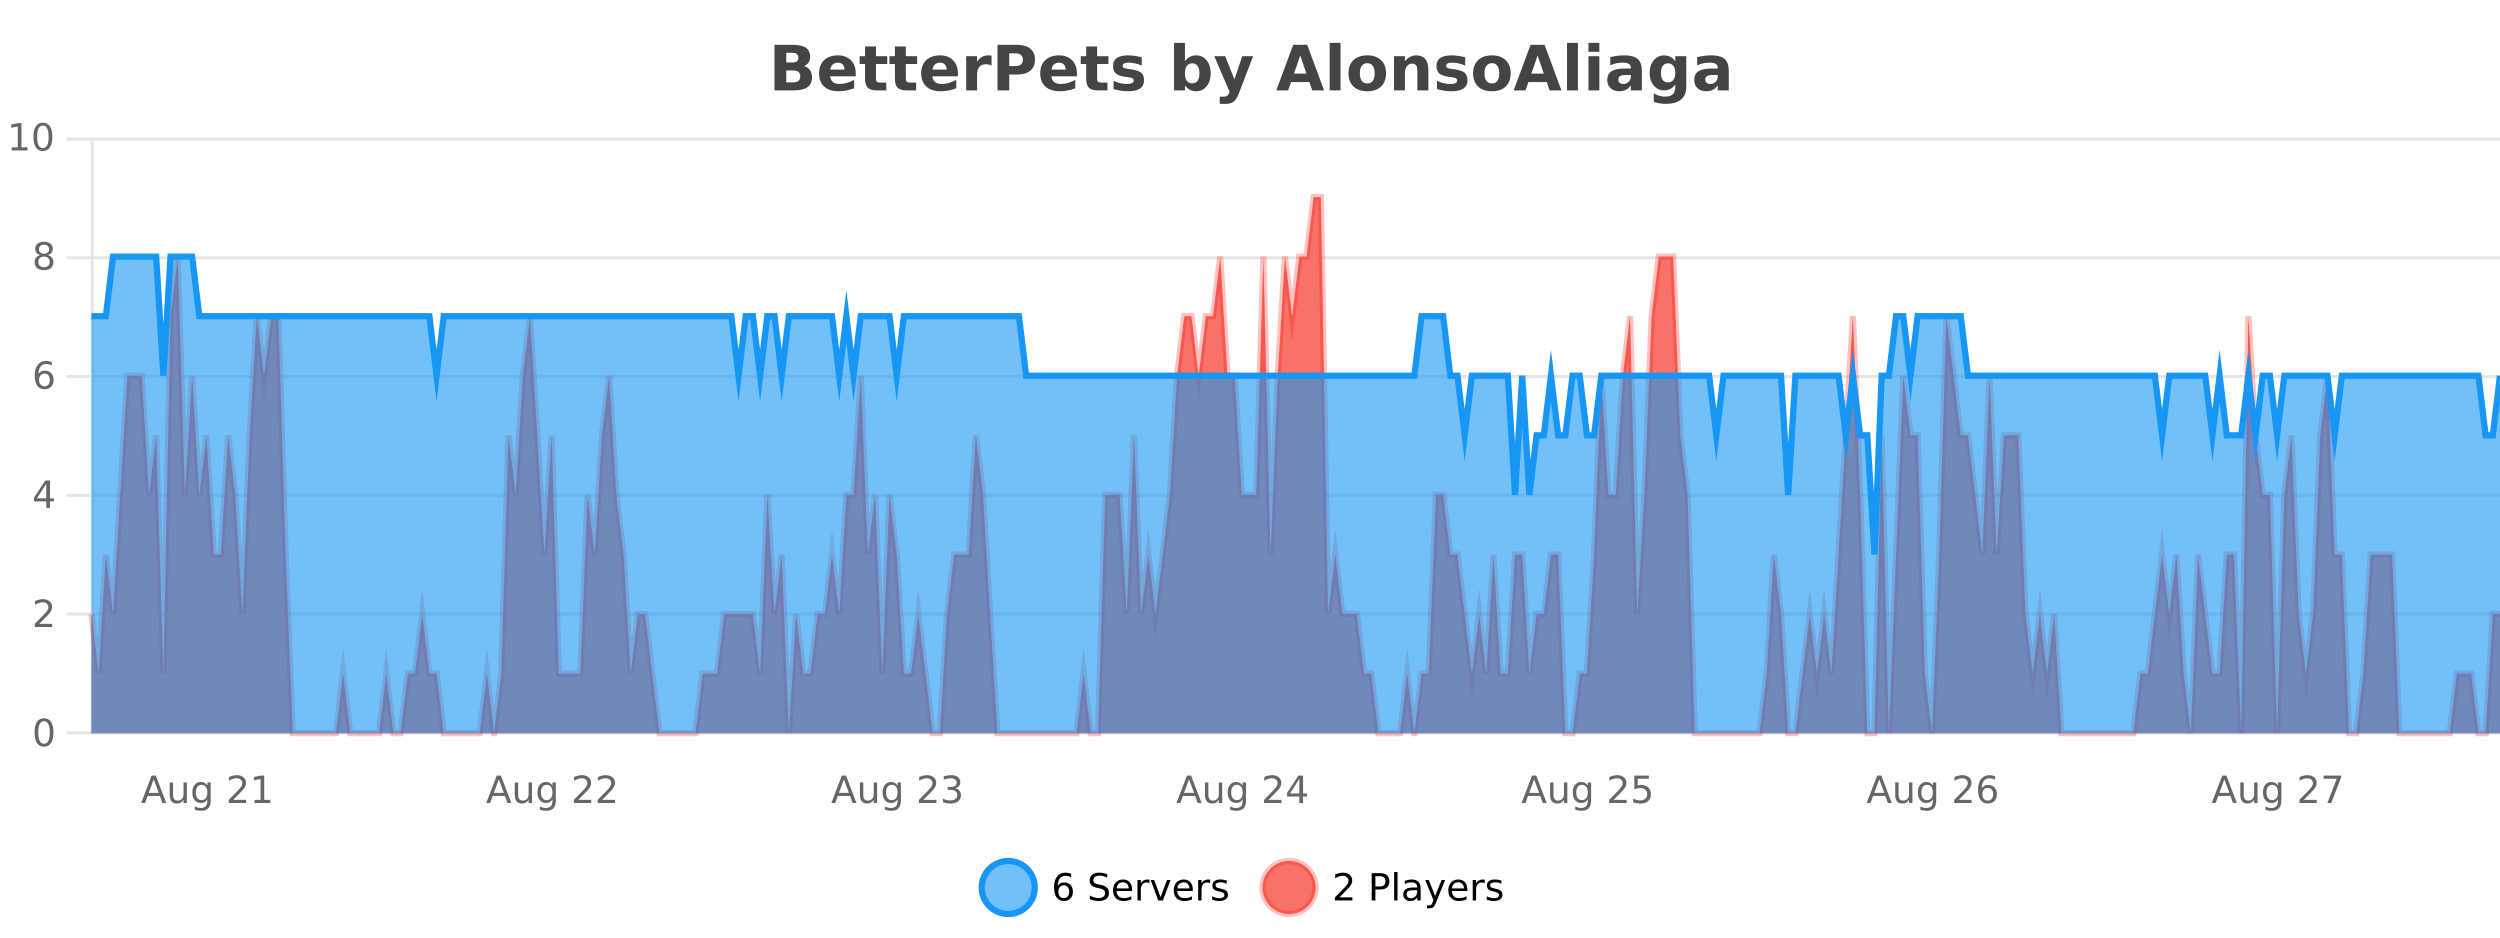 <?xml version="1.0" encoding="UTF-8"?>
<svg xmlns="http://www.w3.org/2000/svg" xmlns:xlink="http://www.w3.org/1999/xlink" width="800pt" height="300pt" viewBox="0 0 800 300" version="1.1">
<defs>
<clipPath id="clip1">
  <path d="M 285 263 L 360 263 L 360 300 L 285 300 Z M 285 263 "/>
</clipPath>
<clipPath id="clip2">
  <path d="M 375 263 L 450 263 L 450 300 L 375 300 Z M 375 263 "/>
</clipPath>
<clipPath id="clip3">
  <path d="M 29.27 63 L 800 63 L 800 234.602 L 29.27 234.602 Z M 29.27 63 "/>
</clipPath>
<clipPath id="clip4">
  <path d="M 28.27 43 L 800 43 L 800 235.602 L 28.27 235.602 Z M 28.27 43 "/>
</clipPath>
<clipPath id="clip5">
  <path d="M 29.27 82 L 800 82 L 800 234.602 L 29.27 234.602 Z M 29.27 82 "/>
</clipPath>
<clipPath id="clip6">
  <path d="M 28.27 53 L 800 53 L 800 206 L 28.27 206 Z M 28.27 53 "/>
</clipPath>
</defs>
<g id="surface571121">
<rect x="0" y="0" width="800" height="300" style="fill:rgb(100%,100%,100%);fill-opacity:1;stroke:none;"/>
<path style="fill:none;stroke-width:1;stroke-linecap:butt;stroke-linejoin:miter;stroke:rgb(0%,0%,0%);stroke-opacity:0.098;stroke-miterlimit:10;" d="M 30 234.5 L 800 234.5 "/>
<path style="fill:none;stroke-width:1;stroke-linecap:butt;stroke-linejoin:miter;stroke:rgb(0%,0%,0%);stroke-opacity:0.098;stroke-miterlimit:10;" d="M 21.27 234.5 L 29 234.5 "/>
<path style="fill:none;stroke-width:1;stroke-linecap:butt;stroke-linejoin:miter;stroke:rgb(0%,0%,0%);stroke-opacity:0.098;stroke-miterlimit:10;" d="M 30 196.5 L 800 196.5 "/>
<path style="fill:none;stroke-width:1;stroke-linecap:butt;stroke-linejoin:miter;stroke:rgb(0%,0%,0%);stroke-opacity:0.098;stroke-miterlimit:10;" d="M 21.27 196.5 L 29 196.5 "/>
<path style="fill:none;stroke-width:1;stroke-linecap:butt;stroke-linejoin:miter;stroke:rgb(0%,0%,0%);stroke-opacity:0.098;stroke-miterlimit:10;" d="M 30 158.5 L 800 158.5 "/>
<path style="fill:none;stroke-width:1;stroke-linecap:butt;stroke-linejoin:miter;stroke:rgb(0%,0%,0%);stroke-opacity:0.098;stroke-miterlimit:10;" d="M 21.27 158.5 L 29 158.5 "/>
<path style="fill:none;stroke-width:1;stroke-linecap:butt;stroke-linejoin:miter;stroke:rgb(0%,0%,0%);stroke-opacity:0.098;stroke-miterlimit:10;" d="M 30 120.5 L 800 120.5 "/>
<path style="fill:none;stroke-width:1;stroke-linecap:butt;stroke-linejoin:miter;stroke:rgb(0%,0%,0%);stroke-opacity:0.098;stroke-miterlimit:10;" d="M 21.27 120.5 L 29 120.5 "/>
<path style="fill:none;stroke-width:1;stroke-linecap:butt;stroke-linejoin:miter;stroke:rgb(0%,0%,0%);stroke-opacity:0.098;stroke-miterlimit:10;" d="M 30 82.5 L 800 82.5 "/>
<path style="fill:none;stroke-width:1;stroke-linecap:butt;stroke-linejoin:miter;stroke:rgb(0%,0%,0%);stroke-opacity:0.098;stroke-miterlimit:10;" d="M 21.27 82.5 L 29 82.5 "/>
<path style="fill:none;stroke-width:1;stroke-linecap:butt;stroke-linejoin:miter;stroke:rgb(0%,0%,0%);stroke-opacity:0.098;stroke-miterlimit:10;" d="M 30 44.5 L 800 44.5 "/>
<path style="fill:none;stroke-width:1;stroke-linecap:butt;stroke-linejoin:miter;stroke:rgb(0%,0%,0%);stroke-opacity:0.098;stroke-miterlimit:10;" d="M 21.27 44.5 L 29 44.5 "/>
<path style=" stroke:none;fill-rule:nonzero;fill:rgb(9.02%,58.824%,95.294%);fill-opacity:0.6;" d="M 331.121 284 C 331.121 288.688 327.324 292.484 322.637 292.484 C 317.953 292.484 314.152 288.688 314.152 284 C 314.152 279.312 317.953 275.516 322.637 275.516 C 327.324 275.516 331.121 279.312 331.121 284 Z M 331.121 284 "/>
<g clip-path="url(#clip1)" clip-rule="nonzero">
<path style="fill:none;stroke-width:2;stroke-linecap:butt;stroke-linejoin:miter;stroke:rgb(9.02%,58.824%,95.294%);stroke-opacity:1;stroke-miterlimit:10;" d="M 331.121 284 C 331.121 288.688 327.324 292.484 322.637 292.484 C 317.953 292.484 314.152 288.688 314.152 284 C 314.152 279.312 317.953 275.516 322.637 275.516 C 327.324 275.516 331.121 279.312 331.121 284 Z M 331.121 284 "/>
</g>
<path style=" stroke:none;fill-rule:nonzero;fill:rgb(0%,0%,0%);fill-opacity:1;" d="M 340.422 283.312 C 339.891 283.312 339.469 283.496 339.156 283.859 C 338.844 284.227 338.688 284.719 338.688 285.344 C 338.688 285.98 338.844 286.48 339.156 286.844 C 339.469 287.211 339.891 287.391 340.422 287.391 C 340.953 287.391 341.367 287.211 341.672 286.844 C 341.984 286.48 342.141 285.98 342.141 285.344 C 342.141 284.719 341.984 284.227 341.672 283.859 C 341.367 283.496 340.953 283.312 340.422 283.312 Z M 342.766 279.594 L 342.766 280.672 C 342.461 280.539 342.16 280.434 341.859 280.359 C 341.555 280.289 341.258 280.25 340.969 280.25 C 340.188 280.25 339.586 280.516 339.172 281.047 C 338.766 281.57 338.531 282.359 338.469 283.422 C 338.695 283.09 338.984 282.836 339.328 282.656 C 339.68 282.469 340.066 282.375 340.484 282.375 C 341.359 282.375 342.051 282.641 342.562 283.172 C 343.07 283.703 343.328 284.43 343.328 285.344 C 343.328 286.25 343.062 286.977 342.531 287.516 C 342 288.059 341.297 288.328 340.422 288.328 C 339.398 288.328 338.625 287.945 338.094 287.172 C 337.562 286.391 337.297 285.266 337.297 283.797 C 337.297 282.414 337.625 281.309 338.281 280.484 C 338.938 279.664 339.816 279.25 340.922 279.25 C 341.211 279.25 341.508 279.281 341.812 279.344 C 342.113 279.398 342.43 279.48 342.766 279.594 Z M 354.32 279.688 L 354.32 280.844 C 353.871 280.637 353.445 280.48 353.039 280.375 C 352.641 280.262 352.262 280.203 351.898 280.203 C 351.25 280.203 350.75 280.328 350.398 280.578 C 350.055 280.828 349.883 281.188 349.883 281.656 C 349.883 282.043 349.996 282.336 350.227 282.531 C 350.453 282.73 350.898 282.887 351.555 283 L 352.258 283.156 C 353.141 283.324 353.793 283.621 354.211 284.047 C 354.637 284.465 354.852 285.027 354.852 285.734 C 354.852 286.59 354.562 287.234 353.992 287.672 C 353.43 288.109 352.594 288.328 351.492 288.328 C 351.086 288.328 350.648 288.281 350.18 288.188 C 349.711 288.094 349.227 287.953 348.727 287.766 L 348.727 286.547 C 349.203 286.82 349.672 287.023 350.133 287.156 C 350.602 287.293 351.055 287.359 351.492 287.359 C 352.168 287.359 352.688 287.23 353.055 286.969 C 353.43 286.699 353.617 286.32 353.617 285.828 C 353.617 285.402 353.48 285.07 353.211 284.828 C 352.949 284.578 352.516 284.398 351.914 284.281 L 351.195 284.141 C 350.309 283.965 349.668 283.688 349.273 283.312 C 348.887 282.938 348.695 282.418 348.695 281.75 C 348.695 280.969 348.965 280.359 349.508 279.922 C 350.047 279.477 350.797 279.25 351.758 279.25 C 352.172 279.25 352.59 279.289 353.008 279.359 C 353.434 279.434 353.871 279.543 354.32 279.688 Z M 362.266 284.609 L 362.266 285.125 L 357.297 285.125 C 357.348 285.875 357.57 286.445 357.969 286.828 C 358.375 287.215 358.93 287.406 359.641 287.406 C 360.055 287.406 360.457 287.359 360.844 287.266 C 361.238 287.164 361.629 287.008 362.016 286.797 L 362.016 287.828 C 361.617 287.984 361.219 288.105 360.812 288.188 C 360.406 288.281 359.992 288.328 359.578 288.328 C 358.535 288.328 357.707 288.027 357.094 287.422 C 356.477 286.809 356.172 285.98 356.172 284.938 C 356.172 283.867 356.461 283.016 357.047 282.391 C 357.629 281.758 358.41 281.438 359.391 281.438 C 360.273 281.438 360.973 281.727 361.484 282.297 C 362.004 282.859 362.266 283.633 362.266 284.609 Z M 361.188 284.281 C 361.176 283.699 361.008 283.23 360.688 282.875 C 360.363 282.523 359.938 282.344 359.406 282.344 C 358.801 282.344 358.316 282.516 357.953 282.859 C 357.598 283.203 357.395 283.684 357.344 284.297 Z M 367.836 282.594 C 367.711 282.531 367.574 282.484 367.43 282.453 C 367.293 282.414 367.137 282.391 366.961 282.391 C 366.355 282.391 365.887 282.59 365.555 282.984 C 365.23 283.383 365.07 283.953 365.07 284.703 L 365.07 288.156 L 363.992 288.156 L 363.992 281.594 L 365.07 281.594 L 365.07 282.609 C 365.297 282.215 365.594 281.922 365.961 281.734 C 366.324 281.539 366.766 281.438 367.289 281.438 C 367.359 281.438 367.438 281.445 367.523 281.453 C 367.617 281.465 367.715 281.48 367.82 281.5 Z M 368.195 281.594 L 369.336 281.594 L 371.383 287.094 L 373.445 281.594 L 374.586 281.594 L 372.117 288.156 L 370.648 288.156 Z M 381.688 284.609 L 381.688 285.125 L 376.719 285.125 C 376.77 285.875 376.992 286.445 377.391 286.828 C 377.797 287.215 378.352 287.406 379.062 287.406 C 379.477 287.406 379.879 287.359 380.266 287.266 C 380.66 287.164 381.051 287.008 381.438 286.797 L 381.438 287.828 C 381.039 287.984 380.641 288.105 380.234 288.188 C 379.828 288.281 379.414 288.328 379 288.328 C 377.957 288.328 377.129 288.027 376.516 287.422 C 375.898 286.809 375.594 285.98 375.594 284.938 C 375.594 283.867 375.883 283.016 376.469 282.391 C 377.051 281.758 377.832 281.438 378.812 281.438 C 379.695 281.438 380.395 281.727 380.906 282.297 C 381.426 282.859 381.688 283.633 381.688 284.609 Z M 380.609 284.281 C 380.598 283.699 380.43 283.23 380.109 282.875 C 379.785 282.523 379.359 282.344 378.828 282.344 C 378.223 282.344 377.738 282.516 377.375 282.859 C 377.02 283.203 376.816 283.684 376.766 284.297 Z M 387.258 282.594 C 387.133 282.531 386.996 282.484 386.852 282.453 C 386.715 282.414 386.559 282.391 386.383 282.391 C 385.777 282.391 385.309 282.59 384.977 282.984 C 384.652 283.383 384.492 283.953 384.492 284.703 L 384.492 288.156 L 383.414 288.156 L 383.414 281.594 L 384.492 281.594 L 384.492 282.609 C 384.719 282.215 385.016 281.922 385.383 281.734 C 385.746 281.539 386.188 281.438 386.711 281.438 C 386.781 281.438 386.859 281.445 386.945 281.453 C 387.039 281.465 387.137 281.48 387.242 281.5 Z M 392.562 281.781 L 392.562 282.812 C 392.258 282.656 391.941 282.543 391.609 282.469 C 391.285 282.387 390.945 282.344 390.594 282.344 C 390.062 282.344 389.66 282.43 389.391 282.594 C 389.117 282.75 388.984 282.996 388.984 283.328 C 388.984 283.578 389.078 283.777 389.266 283.922 C 389.461 284.059 389.852 284.188 390.438 284.312 L 390.797 284.406 C 391.566 284.562 392.113 284.793 392.438 285.094 C 392.758 285.398 392.922 285.812 392.922 286.344 C 392.922 286.961 392.676 287.445 392.188 287.797 C 391.707 288.152 391.047 288.328 390.203 288.328 C 389.848 288.328 389.477 288.289 389.094 288.219 C 388.719 288.156 388.32 288.059 387.906 287.922 L 387.906 286.797 C 388.301 287.008 388.691 287.164 389.078 287.266 C 389.461 287.371 389.848 287.422 390.234 287.422 C 390.734 287.422 391.117 287.34 391.391 287.172 C 391.672 286.996 391.812 286.746 391.812 286.422 C 391.812 286.133 391.711 285.906 391.516 285.75 C 391.316 285.594 390.883 285.445 390.219 285.297 L 389.844 285.219 C 389.176 285.074 388.691 284.855 388.391 284.562 C 388.098 284.273 387.953 283.875 387.953 283.375 C 387.953 282.75 388.172 282.273 388.609 281.938 C 389.047 281.605 389.664 281.438 390.469 281.438 C 390.863 281.438 391.238 281.469 391.594 281.531 C 391.945 281.586 392.27 281.668 392.562 281.781 Z M 332.637 277.016 "/>
<path style=" stroke:none;fill-rule:nonzero;fill:rgb(96.863%,44.706%,40.784%);fill-opacity:1;" d="M 420.988 284 C 420.988 288.688 417.191 292.484 412.504 292.484 C 407.82 292.484 404.02 288.688 404.02 284 C 404.02 279.312 407.82 275.516 412.504 275.516 C 417.191 275.516 420.988 279.312 420.988 284 Z M 420.988 284 "/>
<g clip-path="url(#clip2)" clip-rule="nonzero">
<path style="fill:none;stroke-width:2;stroke-linecap:butt;stroke-linejoin:miter;stroke:rgb(100%,4.706%,0%);stroke-opacity:0.247;stroke-miterlimit:10;" d="M 420.988 284 C 420.988 288.688 417.191 292.484 412.504 292.484 C 407.82 292.484 404.02 288.688 404.02 284 C 404.02 279.312 407.82 275.516 412.504 275.516 C 417.191 275.516 420.988 279.312 420.988 284 Z M 420.988 284 "/>
</g>
<path style=" stroke:none;fill-rule:nonzero;fill:rgb(0%,0%,0%);fill-opacity:1;" d="M 428.617 287.156 L 432.758 287.156 L 432.758 288.156 L 427.195 288.156 L 427.195 287.156 C 427.641 286.699 428.25 286.078 429.023 285.297 C 429.805 284.508 430.293 283.996 430.492 283.766 C 430.875 283.352 431.141 282.996 431.289 282.703 C 431.445 282.402 431.523 282.109 431.523 281.828 C 431.523 281.359 431.355 280.98 431.023 280.688 C 430.699 280.398 430.277 280.25 429.758 280.25 C 429.383 280.25 428.984 280.312 428.57 280.438 C 428.164 280.562 427.727 280.762 427.258 281.031 L 427.258 279.828 C 427.734 279.641 428.18 279.5 428.586 279.406 C 429 279.305 429.383 279.25 429.727 279.25 C 430.633 279.25 431.355 279.48 431.898 279.938 C 432.438 280.387 432.711 280.992 432.711 281.75 C 432.711 282.105 432.641 282.445 432.508 282.766 C 432.371 283.09 432.125 283.469 431.773 283.906 C 431.668 284.023 431.355 284.352 430.836 284.891 C 430.312 285.434 429.574 286.188 428.617 287.156 Z M 440.125 280.375 L 440.125 283.672 L 441.609 283.672 C 442.16 283.672 442.586 283.531 442.891 283.25 C 443.191 282.961 443.344 282.547 443.344 282.016 C 443.344 281.496 443.191 281.094 442.891 280.812 C 442.586 280.523 442.16 280.375 441.609 280.375 Z M 438.938 279.406 L 441.609 279.406 C 442.598 279.406 443.344 279.633 443.844 280.078 C 444.344 280.516 444.594 281.164 444.594 282.016 C 444.594 282.883 444.344 283.539 443.844 283.984 C 443.344 284.422 442.598 284.641 441.609 284.641 L 440.125 284.641 L 440.125 288.156 L 438.938 288.156 Z M 446.129 279.031 L 447.207 279.031 L 447.207 288.156 L 446.129 288.156 Z M 452.445 284.859 C 451.578 284.859 450.977 284.961 450.633 285.156 C 450.297 285.355 450.133 285.695 450.133 286.172 C 450.133 286.559 450.258 286.867 450.508 287.094 C 450.766 287.312 451.109 287.422 451.539 287.422 C 452.141 287.422 452.621 287.215 452.977 286.797 C 453.34 286.371 453.523 285.805 453.523 285.094 L 453.523 284.859 Z M 454.602 284.406 L 454.602 288.156 L 453.523 288.156 L 453.523 287.156 C 453.273 287.555 452.965 287.852 452.602 288.047 C 452.234 288.234 451.789 288.328 451.258 288.328 C 450.578 288.328 450.043 288.141 449.648 287.766 C 449.25 287.383 449.055 286.875 449.055 286.25 C 449.055 285.512 449.297 284.953 449.789 284.578 C 450.289 284.203 451.027 284.016 452.008 284.016 L 453.523 284.016 L 453.523 283.906 C 453.523 283.406 453.355 283.023 453.023 282.75 C 452.699 282.48 452.246 282.344 451.664 282.344 C 451.289 282.344 450.918 282.391 450.555 282.484 C 450.199 282.578 449.859 282.715 449.539 282.891 L 449.539 281.891 C 449.934 281.734 450.312 281.621 450.68 281.547 C 451.055 281.477 451.418 281.438 451.773 281.438 C 452.719 281.438 453.43 281.684 453.898 282.172 C 454.367 282.664 454.602 283.406 454.602 284.406 Z M 459.551 288.766 C 459.246 289.547 458.949 290.055 458.66 290.297 C 458.367 290.535 457.98 290.656 457.504 290.656 L 456.645 290.656 L 456.645 289.75 L 457.27 289.75 C 457.57 289.75 457.801 289.676 457.957 289.531 C 458.121 289.395 458.305 289.066 458.504 288.547 L 458.707 288.047 L 456.051 281.594 L 457.191 281.594 L 459.238 286.719 L 461.301 281.594 L 462.441 281.594 Z M 469.543 284.609 L 469.543 285.125 L 464.574 285.125 C 464.625 285.875 464.848 286.445 465.246 286.828 C 465.652 287.215 466.207 287.406 466.918 287.406 C 467.332 287.406 467.734 287.359 468.121 287.266 C 468.516 287.164 468.906 287.008 469.293 286.797 L 469.293 287.828 C 468.895 287.984 468.496 288.105 468.09 288.188 C 467.684 288.281 467.27 288.328 466.855 288.328 C 465.812 288.328 464.984 288.027 464.371 287.422 C 463.754 286.809 463.449 285.98 463.449 284.938 C 463.449 283.867 463.738 283.016 464.324 282.391 C 464.906 281.758 465.688 281.438 466.668 281.438 C 467.551 281.438 468.25 281.727 468.762 282.297 C 469.281 282.859 469.543 283.633 469.543 284.609 Z M 468.465 284.281 C 468.453 283.699 468.285 283.23 467.965 282.875 C 467.641 282.523 467.215 282.344 466.684 282.344 C 466.078 282.344 465.594 282.516 465.23 282.859 C 464.875 283.203 464.672 283.684 464.621 284.297 Z M 475.113 282.594 C 474.988 282.531 474.852 282.484 474.707 282.453 C 474.57 282.414 474.414 282.391 474.238 282.391 C 473.633 282.391 473.164 282.59 472.832 282.984 C 472.508 283.383 472.348 283.953 472.348 284.703 L 472.348 288.156 L 471.27 288.156 L 471.27 281.594 L 472.348 281.594 L 472.348 282.609 C 472.574 282.215 472.871 281.922 473.238 281.734 C 473.602 281.539 474.043 281.438 474.566 281.438 C 474.637 281.438 474.715 281.445 474.801 281.453 C 474.895 281.465 474.992 281.48 475.098 281.5 Z M 480.422 281.781 L 480.422 282.812 C 480.117 282.656 479.801 282.543 479.469 282.469 C 479.145 282.387 478.805 282.344 478.453 282.344 C 477.922 282.344 477.52 282.43 477.25 282.594 C 476.977 282.75 476.844 282.996 476.844 283.328 C 476.844 283.578 476.938 283.777 477.125 283.922 C 477.32 284.059 477.711 284.188 478.297 284.312 L 478.656 284.406 C 479.426 284.562 479.973 284.793 480.297 285.094 C 480.617 285.398 480.781 285.812 480.781 286.344 C 480.781 286.961 480.535 287.445 480.047 287.797 C 479.566 288.152 478.906 288.328 478.062 288.328 C 477.707 288.328 477.336 288.289 476.953 288.219 C 476.578 288.156 476.18 288.059 475.766 287.922 L 475.766 286.797 C 476.16 287.008 476.551 287.164 476.938 287.266 C 477.32 287.371 477.707 287.422 478.094 287.422 C 478.594 287.422 478.977 287.34 479.25 287.172 C 479.531 286.996 479.672 286.746 479.672 286.422 C 479.672 286.133 479.57 285.906 479.375 285.75 C 479.176 285.594 478.742 285.445 478.078 285.297 L 477.703 285.219 C 477.035 285.074 476.551 284.855 476.25 284.562 C 475.957 284.273 475.812 283.875 475.812 283.375 C 475.812 282.75 476.031 282.273 476.469 281.938 C 476.906 281.605 477.523 281.438 478.328 281.438 C 478.723 281.438 479.098 281.469 479.453 281.531 C 479.805 281.586 480.129 281.668 480.422 281.781 Z M 422.504 277.016 "/>
<path style=" stroke:none;fill-rule:nonzero;fill:rgb(26.667%,26.667%,26.667%);fill-opacity:1;" d="M 253.672 19.984 C 254.266 19.984 254.711 19.855 255.016 19.594 C 255.328 19.336 255.484 18.949 255.484 18.438 C 255.484 17.938 255.328 17.559 255.016 17.297 C 254.711 17.039 254.266 16.906 253.672 16.906 L 251.594 16.906 L 251.594 19.984 Z M 253.797 26.359 C 254.555 26.359 255.125 26.203 255.5 25.891 C 255.883 25.57 256.078 25.086 256.078 24.438 C 256.078 23.805 255.891 23.328 255.516 23.016 C 255.141 22.703 254.566 22.547 253.797 22.547 L 251.594 22.547 L 251.594 26.359 Z M 257.297 21.125 C 258.109 21.355 258.734 21.789 259.172 22.422 C 259.617 23.047 259.844 23.82 259.844 24.734 C 259.844 26.141 259.363 27.195 258.406 27.891 C 257.457 28.578 256.016 28.922 254.078 28.922 L 247.844 28.922 L 247.844 14.344 L 253.484 14.344 C 255.504 14.344 256.969 14.652 257.875 15.266 C 258.789 15.871 259.25 16.852 259.25 18.203 C 259.25 18.914 259.082 19.516 258.75 20.016 C 258.414 20.508 257.93 20.875 257.297 21.125 Z M 273.836 23.422 L 273.836 24.422 L 265.664 24.422 C 265.746 25.246 266.043 25.859 266.555 26.266 C 267.062 26.672 267.773 26.875 268.68 26.875 C 269.418 26.875 270.172 26.766 270.945 26.547 C 271.715 26.328 272.508 26 273.32 25.562 L 273.32 28.25 C 272.496 28.562 271.668 28.797 270.836 28.953 C 270.012 29.117 269.188 29.203 268.367 29.203 C 266.387 29.203 264.844 28.703 263.742 27.703 C 262.648 26.695 262.102 25.281 262.102 23.469 C 262.102 21.68 262.637 20.273 263.711 19.25 C 264.793 18.23 266.277 17.719 268.164 17.719 C 269.883 17.719 271.258 18.242 272.289 19.281 C 273.32 20.312 273.836 21.695 273.836 23.422 Z M 270.242 22.266 C 270.242 21.602 270.047 21.062 269.664 20.656 C 269.277 20.25 268.773 20.047 268.148 20.047 C 267.469 20.047 266.918 20.242 266.492 20.625 C 266.074 21 265.812 21.547 265.711 22.266 Z M 280.309 14.875 L 280.309 17.984 L 283.918 17.984 L 283.918 20.484 L 280.309 20.484 L 280.309 25.125 C 280.309 25.637 280.406 25.98 280.605 26.156 C 280.812 26.336 281.215 26.422 281.809 26.422 L 283.605 26.422 L 283.605 28.922 L 280.605 28.922 C 279.23 28.922 278.25 28.637 277.668 28.062 C 277.094 27.48 276.809 26.5 276.809 25.125 L 276.809 20.484 L 275.074 20.484 L 275.074 17.984 L 276.809 17.984 L 276.809 14.875 Z M 289.867 14.875 L 289.867 17.984 L 293.477 17.984 L 293.477 20.484 L 289.867 20.484 L 289.867 25.125 C 289.867 25.637 289.965 25.98 290.164 26.156 C 290.371 26.336 290.773 26.422 291.367 26.422 L 293.164 26.422 L 293.164 28.922 L 290.164 28.922 C 288.789 28.922 287.809 28.637 287.227 28.062 C 286.652 27.48 286.367 26.5 286.367 25.125 L 286.367 20.484 L 284.633 20.484 L 284.633 17.984 L 286.367 17.984 L 286.367 14.875 Z M 306.523 23.422 L 306.523 24.422 L 298.352 24.422 C 298.434 25.246 298.73 25.859 299.242 26.266 C 299.75 26.672 300.461 26.875 301.367 26.875 C 302.105 26.875 302.859 26.766 303.633 26.547 C 304.402 26.328 305.195 26 306.008 25.562 L 306.008 28.25 C 305.184 28.562 304.355 28.797 303.523 28.953 C 302.699 29.117 301.875 29.203 301.055 29.203 C 299.074 29.203 297.531 28.703 296.43 27.703 C 295.336 26.695 294.789 25.281 294.789 23.469 C 294.789 21.68 295.324 20.273 296.398 19.25 C 297.48 18.23 298.965 17.719 300.852 17.719 C 302.57 17.719 303.945 18.242 304.977 19.281 C 306.008 20.312 306.523 21.695 306.523 23.422 Z M 302.93 22.266 C 302.93 21.602 302.734 21.062 302.352 20.656 C 301.965 20.25 301.461 20.047 300.836 20.047 C 300.156 20.047 299.605 20.242 299.18 20.625 C 298.762 21 298.5 21.547 298.398 22.266 Z M 317.305 20.969 C 316.992 20.824 316.684 20.719 316.383 20.656 C 316.078 20.586 315.777 20.547 315.477 20.547 C 314.57 20.547 313.871 20.836 313.383 21.406 C 312.902 21.98 312.664 22.805 312.664 23.875 L 312.664 28.922 L 309.18 28.922 L 309.18 17.984 L 312.664 17.984 L 312.664 19.781 C 313.109 19.062 313.625 18.543 314.211 18.219 C 314.793 17.887 315.492 17.719 316.305 17.719 C 316.43 17.719 316.559 17.727 316.695 17.734 C 316.828 17.746 317.027 17.766 317.289 17.797 Z M 319.203 14.344 L 325.438 14.344 C 327.289 14.344 328.711 14.758 329.703 15.578 C 330.703 16.402 331.203 17.574 331.203 19.094 C 331.203 20.625 330.703 21.805 329.703 22.625 C 328.711 23.449 327.289 23.859 325.438 23.859 L 322.953 23.859 L 322.953 28.922 L 319.203 28.922 Z M 322.953 17.062 L 322.953 21.141 L 325.031 21.141 C 325.758 21.141 326.32 20.965 326.719 20.609 C 327.125 20.258 327.328 19.75 327.328 19.094 C 327.328 18.449 327.125 17.949 326.719 17.594 C 326.32 17.242 325.758 17.062 325.031 17.062 Z M 344.609 23.422 L 344.609 24.422 L 336.438 24.422 C 336.52 25.246 336.816 25.859 337.328 26.266 C 337.836 26.672 338.547 26.875 339.453 26.875 C 340.191 26.875 340.945 26.766 341.719 26.547 C 342.488 26.328 343.281 26 344.094 25.562 L 344.094 28.25 C 343.27 28.562 342.441 28.797 341.609 28.953 C 340.785 29.117 339.961 29.203 339.141 29.203 C 337.16 29.203 335.617 28.703 334.516 27.703 C 333.422 26.695 332.875 25.281 332.875 23.469 C 332.875 21.68 333.41 20.273 334.484 19.25 C 335.566 18.23 337.051 17.719 338.938 17.719 C 340.656 17.719 342.031 18.242 343.062 19.281 C 344.094 20.312 344.609 21.695 344.609 23.422 Z M 341.016 22.266 C 341.016 21.602 340.82 21.062 340.438 20.656 C 340.051 20.25 339.547 20.047 338.922 20.047 C 338.242 20.047 337.691 20.242 337.266 20.625 C 336.848 21 336.586 21.547 336.484 22.266 Z M 351.078 14.875 L 351.078 17.984 L 354.688 17.984 L 354.688 20.484 L 351.078 20.484 L 351.078 25.125 C 351.078 25.637 351.176 25.98 351.375 26.156 C 351.582 26.336 351.984 26.422 352.578 26.422 L 354.375 26.422 L 354.375 28.922 L 351.375 28.922 C 350 28.922 349.02 28.637 348.438 28.062 C 347.863 27.48 347.578 26.5 347.578 25.125 L 347.578 20.484 L 345.844 20.484 L 345.844 17.984 L 347.578 17.984 L 347.578 14.875 Z M 365.359 18.328 L 365.359 20.984 C 364.617 20.672 363.898 20.438 363.203 20.281 C 362.504 20.125 361.844 20.047 361.219 20.047 C 360.562 20.047 360.07 20.133 359.75 20.297 C 359.426 20.465 359.266 20.719 359.266 21.062 C 359.266 21.344 359.383 21.559 359.625 21.703 C 359.875 21.852 360.312 21.961 360.938 22.031 L 361.562 22.125 C 363.352 22.355 364.555 22.73 365.172 23.25 C 365.785 23.773 366.094 24.59 366.094 25.703 C 366.094 26.871 365.66 27.746 364.797 28.328 C 363.941 28.914 362.664 29.203 360.969 29.203 C 360.238 29.203 359.488 29.145 358.719 29.031 C 357.945 28.918 357.156 28.746 356.344 28.516 L 356.344 25.859 C 357.039 26.203 357.754 26.461 358.484 26.625 C 359.211 26.793 359.957 26.875 360.719 26.875 C 361.406 26.875 361.922 26.781 362.266 26.594 C 362.609 26.406 362.781 26.125 362.781 25.75 C 362.781 25.438 362.66 25.211 362.422 25.062 C 362.18 24.906 361.707 24.789 361 24.703 L 360.391 24.625 C 358.828 24.43 357.734 24.07 357.109 23.547 C 356.484 23.016 356.172 22.215 356.172 21.141 C 356.172 19.984 356.566 19.125 357.359 18.562 C 358.16 18 359.379 17.719 361.016 17.719 C 361.66 17.719 362.336 17.773 363.047 17.875 C 363.754 17.969 364.523 18.121 365.359 18.328 Z M 381.508 26.672 C 382.258 26.672 382.828 26.402 383.227 25.859 C 383.621 25.309 383.82 24.512 383.82 23.469 C 383.82 22.43 383.621 21.637 383.227 21.094 C 382.828 20.543 382.258 20.266 381.508 20.266 C 380.758 20.266 380.18 20.543 379.773 21.094 C 379.375 21.637 379.18 22.43 379.18 23.469 C 379.18 24.5 379.375 25.293 379.773 25.844 C 380.18 26.398 380.758 26.672 381.508 26.672 Z M 379.18 19.578 C 379.668 18.945 380.203 18.477 380.789 18.172 C 381.371 17.871 382.043 17.719 382.805 17.719 C 384.156 17.719 385.266 18.258 386.133 19.328 C 386.996 20.402 387.43 21.781 387.43 23.469 C 387.43 25.148 386.996 26.523 386.133 27.594 C 385.266 28.668 384.156 29.203 382.805 29.203 C 382.043 29.203 381.371 29.051 380.789 28.75 C 380.203 28.449 379.668 27.98 379.18 27.344 L 379.18 28.922 L 375.695 28.922 L 375.695 13.719 L 379.18 13.719 Z M 388.574 17.984 L 392.059 17.984 L 395.012 25.406 L 397.512 17.984 L 400.996 17.984 L 396.402 29.953 C 395.941 31.172 395.402 32.02 394.777 32.5 C 394.16 32.988 393.355 33.234 392.355 33.234 L 390.324 33.234 L 390.324 30.938 L 391.418 30.938 C 392.012 30.938 392.441 30.844 392.715 30.656 C 392.984 30.469 393.191 30.129 393.34 29.641 L 393.449 29.344 Z M 419.012 26.266 L 413.137 26.266 L 412.199 28.922 L 408.418 28.922 L 413.824 14.344 L 418.309 14.344 L 423.699 28.922 L 419.934 28.922 Z M 414.074 23.562 L 418.059 23.562 L 416.074 17.766 Z M 425.492 13.719 L 428.977 13.719 L 428.977 28.922 L 425.492 28.922 Z M 437.547 20.219 C 436.766 20.219 436.172 20.5 435.766 21.062 C 435.359 21.617 435.156 22.418 435.156 23.469 C 435.156 24.512 435.359 25.312 435.766 25.875 C 436.172 26.43 436.766 26.703 437.547 26.703 C 438.305 26.703 438.883 26.43 439.281 25.875 C 439.688 25.312 439.891 24.512 439.891 23.469 C 439.891 22.418 439.688 21.617 439.281 21.062 C 438.883 20.5 438.305 20.219 437.547 20.219 Z M 437.547 17.719 C 439.422 17.719 440.883 18.23 441.938 19.25 C 443 20.262 443.531 21.668 443.531 23.469 C 443.531 25.262 443 26.668 441.938 27.688 C 440.883 28.699 439.422 29.203 437.547 29.203 C 435.648 29.203 434.172 28.699 433.109 27.688 C 432.047 26.668 431.516 25.262 431.516 23.469 C 431.516 21.668 432.047 20.262 433.109 19.25 C 434.172 18.23 435.648 17.719 437.547 17.719 Z M 457.07 22.266 L 457.07 28.922 L 453.555 28.922 L 453.555 23.828 C 453.555 22.883 453.531 22.23 453.492 21.875 C 453.449 21.512 453.375 21.246 453.273 21.078 C 453.137 20.852 452.949 20.672 452.711 20.547 C 452.48 20.422 452.215 20.359 451.914 20.359 C 451.184 20.359 450.609 20.641 450.195 21.203 C 449.777 21.766 449.57 22.547 449.57 23.547 L 449.57 28.922 L 446.086 28.922 L 446.086 17.984 L 449.57 17.984 L 449.57 19.578 C 450.102 18.945 450.664 18.477 451.258 18.172 C 451.852 17.871 452.5 17.719 453.211 17.719 C 454.48 17.719 455.438 18.109 456.086 18.891 C 456.742 19.664 457.07 20.789 457.07 22.266 Z M 468.855 18.328 L 468.855 20.984 C 468.113 20.672 467.395 20.438 466.699 20.281 C 466 20.125 465.34 20.047 464.715 20.047 C 464.059 20.047 463.566 20.133 463.246 20.297 C 462.922 20.465 462.762 20.719 462.762 21.062 C 462.762 21.344 462.879 21.559 463.121 21.703 C 463.371 21.852 463.809 21.961 464.434 22.031 L 465.059 22.125 C 466.848 22.355 468.051 22.73 468.668 23.25 C 469.281 23.773 469.59 24.59 469.59 25.703 C 469.59 26.871 469.156 27.746 468.293 28.328 C 467.438 28.914 466.16 29.203 464.465 29.203 C 463.734 29.203 462.984 29.145 462.215 29.031 C 461.441 28.918 460.652 28.746 459.84 28.516 L 459.84 25.859 C 460.535 26.203 461.25 26.461 461.98 26.625 C 462.707 26.793 463.453 26.875 464.215 26.875 C 464.902 26.875 465.418 26.781 465.762 26.594 C 466.105 26.406 466.277 26.125 466.277 25.75 C 466.277 25.438 466.156 25.211 465.918 25.062 C 465.676 24.906 465.203 24.789 464.496 24.703 L 463.887 24.625 C 462.324 24.43 461.23 24.07 460.605 23.547 C 459.98 23.016 459.668 22.215 459.668 21.141 C 459.668 19.984 460.062 19.125 460.855 18.562 C 461.656 18 462.875 17.719 464.512 17.719 C 465.156 17.719 465.832 17.773 466.543 17.875 C 467.25 17.969 468.02 18.121 468.855 18.328 Z M 477.43 20.219 C 476.648 20.219 476.055 20.5 475.648 21.062 C 475.242 21.617 475.039 22.418 475.039 23.469 C 475.039 24.512 475.242 25.312 475.648 25.875 C 476.055 26.43 476.648 26.703 477.43 26.703 C 478.188 26.703 478.766 26.43 479.164 25.875 C 479.57 25.312 479.773 24.512 479.773 23.469 C 479.773 22.418 479.57 21.617 479.164 21.062 C 478.766 20.5 478.188 20.219 477.43 20.219 Z M 477.43 17.719 C 479.305 17.719 480.766 18.23 481.82 19.25 C 482.883 20.262 483.414 21.668 483.414 23.469 C 483.414 25.262 482.883 26.668 481.82 27.688 C 480.766 28.699 479.305 29.203 477.43 29.203 C 475.531 29.203 474.055 28.699 472.992 27.688 C 471.93 26.668 471.398 25.262 471.398 23.469 C 471.398 21.668 471.93 20.262 472.992 19.25 C 474.055 18.23 475.531 17.719 477.43 17.719 Z M 494.969 26.266 L 489.094 26.266 L 488.156 28.922 L 484.375 28.922 L 489.781 14.344 L 494.266 14.344 L 499.656 28.922 L 495.891 28.922 Z M 490.031 23.562 L 494.016 23.562 L 492.031 17.766 Z M 501.445 13.719 L 504.93 13.719 L 504.93 28.922 L 501.445 28.922 Z M 508.305 17.984 L 511.789 17.984 L 511.789 28.922 L 508.305 28.922 Z M 508.305 13.719 L 511.789 13.719 L 511.789 16.578 L 508.305 16.578 Z M 520.047 24 C 519.316 24 518.77 24.125 518.406 24.375 C 518.039 24.617 517.859 24.98 517.859 25.469 C 517.859 25.906 518.004 26.25 518.297 26.5 C 518.598 26.75 519.008 26.875 519.531 26.875 C 520.188 26.875 520.738 26.641 521.188 26.172 C 521.645 25.703 521.875 25.117 521.875 24.406 L 521.875 24 Z M 525.391 22.688 L 525.391 28.922 L 521.875 28.922 L 521.875 27.297 C 521.406 27.965 520.875 28.449 520.281 28.75 C 519.695 29.051 518.984 29.203 518.141 29.203 C 517.016 29.203 516.098 28.875 515.391 28.219 C 514.68 27.555 514.328 26.695 514.328 25.641 C 514.328 24.359 514.766 23.422 515.641 22.828 C 516.523 22.227 517.914 21.922 519.812 21.922 L 521.875 21.922 L 521.875 21.641 C 521.875 21.09 521.656 20.688 521.219 20.438 C 520.781 20.18 520.098 20.047 519.172 20.047 C 518.422 20.047 517.723 20.125 517.078 20.281 C 516.43 20.43 515.832 20.648 515.281 20.938 L 515.281 18.281 C 516.031 18.094 516.781 17.953 517.531 17.859 C 518.289 17.766 519.051 17.719 519.812 17.719 C 521.781 17.719 523.203 18.109 524.078 18.891 C 524.953 19.664 525.391 20.93 525.391 22.688 Z M 536.094 27.062 C 535.613 27.699 535.082 28.168 534.5 28.469 C 533.914 28.773 533.242 28.922 532.484 28.922 C 531.148 28.922 530.047 28.398 529.172 27.344 C 528.305 26.293 527.875 24.953 527.875 23.328 C 527.875 21.695 528.305 20.355 529.172 19.312 C 530.047 18.262 531.148 17.734 532.484 17.734 C 533.242 17.734 533.914 17.887 534.5 18.188 C 535.082 18.492 535.613 18.965 536.094 19.609 L 536.094 17.984 L 539.609 17.984 L 539.609 27.812 C 539.609 29.57 539.051 30.914 537.938 31.844 C 536.832 32.77 535.223 33.234 533.109 33.234 C 532.43 33.234 531.77 33.18 531.125 33.078 C 530.488 32.973 529.848 32.816 529.203 32.609 L 529.203 29.875 C 529.816 30.227 530.414 30.488 531 30.656 C 531.582 30.832 532.172 30.922 532.766 30.922 C 533.91 30.922 534.75 30.672 535.281 30.172 C 535.82 29.672 536.094 28.887 536.094 27.812 Z M 533.781 20.266 C 533.062 20.266 532.5 20.531 532.094 21.062 C 531.688 21.594 531.484 22.352 531.484 23.328 C 531.484 24.328 531.676 25.09 532.062 25.609 C 532.457 26.121 533.031 26.375 533.781 26.375 C 534.508 26.375 535.078 26.109 535.484 25.578 C 535.891 25.047 536.094 24.297 536.094 23.328 C 536.094 22.352 535.891 21.594 535.484 21.062 C 535.078 20.531 534.508 20.266 533.781 20.266 Z M 547.859 24 C 547.129 24 546.582 24.125 546.219 24.375 C 545.852 24.617 545.672 24.98 545.672 25.469 C 545.672 25.906 545.816 26.25 546.109 26.5 C 546.41 26.75 546.82 26.875 547.344 26.875 C 548 26.875 548.551 26.641 549 26.172 C 549.457 25.703 549.688 25.117 549.688 24.406 L 549.688 24 Z M 553.203 22.688 L 553.203 28.922 L 549.688 28.922 L 549.688 27.297 C 549.219 27.965 548.688 28.449 548.094 28.75 C 547.508 29.051 546.797 29.203 545.953 29.203 C 544.828 29.203 543.91 28.875 543.203 28.219 C 542.492 27.555 542.141 26.695 542.141 25.641 C 542.141 24.359 542.578 23.422 543.453 22.828 C 544.336 22.227 545.727 21.922 547.625 21.922 L 549.688 21.922 L 549.688 21.641 C 549.688 21.09 549.469 20.688 549.031 20.438 C 548.594 20.18 547.91 20.047 546.984 20.047 C 546.234 20.047 545.535 20.125 544.891 20.281 C 544.242 20.43 543.645 20.648 543.094 20.938 L 543.094 18.281 C 543.844 18.094 544.594 17.953 545.344 17.859 C 546.102 17.766 546.863 17.719 547.625 17.719 C 549.594 17.719 551.016 18.109 551.891 18.891 C 552.766 19.664 553.203 20.93 553.203 22.688 Z M 246 10.359 "/>
<path style="fill:none;stroke-width:1;stroke-linecap:butt;stroke-linejoin:miter;stroke:rgb(0%,0%,0%);stroke-opacity:0.098;stroke-miterlimit:10;" d="M 29 234.5 L 801 234.5 "/>
<path style=" stroke:none;fill-rule:nonzero;fill:rgb(40%,40%,40%);fill-opacity:1;" d="M 49.191 249.375 L 47.582 253.719 L 50.801 253.719 Z M 48.52 248.203 L 49.863 248.203 L 53.191 256.953 L 51.957 256.953 L 51.16 254.703 L 47.223 254.703 L 46.426 256.953 L 45.176 256.953 Z M 54.305 254.359 L 54.305 250.391 L 55.383 250.391 L 55.383 254.328 C 55.383 254.945 55.5 255.406 55.742 255.719 C 55.992 256.031 56.355 256.188 56.836 256.188 C 57.418 256.188 57.875 256.008 58.211 255.641 C 58.555 255.266 58.727 254.758 58.727 254.109 L 58.727 250.391 L 59.805 250.391 L 59.805 256.953 L 58.727 256.953 L 58.727 255.938 C 58.465 256.344 58.164 256.648 57.82 256.844 C 57.477 257.031 57.074 257.125 56.617 257.125 C 55.855 257.125 55.277 256.891 54.883 256.422 C 54.496 255.953 54.305 255.266 54.305 254.359 Z M 57.023 250.234 Z M 66.352 253.594 C 66.352 252.812 66.188 252.211 65.867 251.781 C 65.543 251.355 65.09 251.141 64.508 251.141 C 63.934 251.141 63.484 251.355 63.164 251.781 C 62.84 252.211 62.68 252.812 62.68 253.594 C 62.68 254.375 62.84 254.98 63.164 255.406 C 63.484 255.836 63.934 256.047 64.508 256.047 C 65.09 256.047 65.543 255.836 65.867 255.406 C 66.188 254.98 66.352 254.375 66.352 253.594 Z M 67.43 256.141 C 67.43 257.254 67.18 258.082 66.68 258.625 C 66.188 259.176 65.43 259.453 64.398 259.453 C 64.023 259.453 63.664 259.422 63.32 259.359 C 62.984 259.305 62.664 259.223 62.352 259.109 L 62.352 258.062 C 62.664 258.227 62.977 258.352 63.289 258.438 C 63.602 258.52 63.914 258.562 64.227 258.562 C 64.934 258.562 65.465 258.375 65.82 258 C 66.172 257.633 66.352 257.078 66.352 256.328 L 66.352 255.797 C 66.121 256.184 65.836 256.477 65.492 256.672 C 65.148 256.859 64.73 256.953 64.242 256.953 C 63.438 256.953 62.789 256.648 62.289 256.031 C 61.797 255.418 61.555 254.605 61.555 253.594 C 61.555 252.586 61.797 251.773 62.289 251.156 C 62.789 250.543 63.438 250.234 64.242 250.234 C 64.73 250.234 65.148 250.336 65.492 250.531 C 65.836 250.719 66.121 251.008 66.352 251.391 L 66.352 250.391 L 67.43 250.391 Z M 74.625 255.953 L 78.766 255.953 L 78.766 256.953 L 73.203 256.953 L 73.203 255.953 C 73.648 255.496 74.258 254.875 75.031 254.094 C 75.812 253.305 76.301 252.793 76.5 252.562 C 76.883 252.148 77.148 251.793 77.297 251.5 C 77.453 251.199 77.531 250.906 77.531 250.625 C 77.531 250.156 77.363 249.777 77.031 249.484 C 76.707 249.195 76.285 249.047 75.766 249.047 C 75.391 249.047 74.992 249.109 74.578 249.234 C 74.172 249.359 73.734 249.559 73.266 249.828 L 73.266 248.625 C 73.742 248.438 74.188 248.297 74.594 248.203 C 75.008 248.102 75.391 248.047 75.734 248.047 C 76.641 248.047 77.363 248.277 77.906 248.734 C 78.445 249.184 78.719 249.789 78.719 250.547 C 78.719 250.902 78.648 251.242 78.516 251.562 C 78.379 251.887 78.133 252.266 77.781 252.703 C 77.676 252.82 77.363 253.148 76.844 253.688 C 76.32 254.23 75.582 254.984 74.625 255.953 Z M 81.445 255.953 L 83.383 255.953 L 83.383 249.281 L 81.273 249.703 L 81.273 248.625 L 83.367 248.203 L 84.555 248.203 L 84.555 255.953 L 86.492 255.953 L 86.492 256.953 L 81.445 256.953 Z M 45.082 245.816 "/>
<path style=" stroke:none;fill-rule:nonzero;fill:rgb(40%,40%,40%);fill-opacity:1;" d="M 159.621 249.375 L 158.012 253.719 L 161.23 253.719 Z M 158.949 248.203 L 160.293 248.203 L 163.621 256.953 L 162.387 256.953 L 161.59 254.703 L 157.652 254.703 L 156.855 256.953 L 155.605 256.953 Z M 164.734 254.359 L 164.734 250.391 L 165.812 250.391 L 165.812 254.328 C 165.812 254.945 165.93 255.406 166.172 255.719 C 166.422 256.031 166.785 256.188 167.266 256.188 C 167.848 256.188 168.305 256.008 168.641 255.641 C 168.984 255.266 169.156 254.758 169.156 254.109 L 169.156 250.391 L 170.234 250.391 L 170.234 256.953 L 169.156 256.953 L 169.156 255.938 C 168.895 256.344 168.594 256.648 168.25 256.844 C 167.906 257.031 167.504 257.125 167.047 257.125 C 166.285 257.125 165.707 256.891 165.312 256.422 C 164.926 255.953 164.734 255.266 164.734 254.359 Z M 167.453 250.234 Z M 176.781 253.594 C 176.781 252.812 176.617 252.211 176.297 251.781 C 175.973 251.355 175.52 251.141 174.938 251.141 C 174.363 251.141 173.914 251.355 173.594 251.781 C 173.27 252.211 173.109 252.812 173.109 253.594 C 173.109 254.375 173.27 254.98 173.594 255.406 C 173.914 255.836 174.363 256.047 174.938 256.047 C 175.52 256.047 175.973 255.836 176.297 255.406 C 176.617 254.98 176.781 254.375 176.781 253.594 Z M 177.859 256.141 C 177.859 257.254 177.609 258.082 177.109 258.625 C 176.617 259.176 175.859 259.453 174.828 259.453 C 174.453 259.453 174.094 259.422 173.75 259.359 C 173.414 259.305 173.094 259.223 172.781 259.109 L 172.781 258.062 C 173.094 258.227 173.406 258.352 173.719 258.438 C 174.031 258.52 174.344 258.562 174.656 258.562 C 175.363 258.562 175.895 258.375 176.25 258 C 176.602 257.633 176.781 257.078 176.781 256.328 L 176.781 255.797 C 176.551 256.184 176.266 256.477 175.922 256.672 C 175.578 256.859 175.16 256.953 174.672 256.953 C 173.867 256.953 173.219 256.648 172.719 256.031 C 172.227 255.418 171.984 254.605 171.984 253.594 C 171.984 252.586 172.227 251.773 172.719 251.156 C 173.219 250.543 173.867 250.234 174.672 250.234 C 175.16 250.234 175.578 250.336 175.922 250.531 C 176.266 250.719 176.551 251.008 176.781 251.391 L 176.781 250.391 L 177.859 250.391 Z M 185.055 255.953 L 189.195 255.953 L 189.195 256.953 L 183.633 256.953 L 183.633 255.953 C 184.078 255.496 184.688 254.875 185.461 254.094 C 186.242 253.305 186.73 252.793 186.93 252.562 C 187.312 252.148 187.578 251.793 187.727 251.5 C 187.883 251.199 187.961 250.906 187.961 250.625 C 187.961 250.156 187.793 249.777 187.461 249.484 C 187.137 249.195 186.715 249.047 186.195 249.047 C 185.82 249.047 185.422 249.109 185.008 249.234 C 184.602 249.359 184.164 249.559 183.695 249.828 L 183.695 248.625 C 184.172 248.438 184.617 248.297 185.023 248.203 C 185.438 248.102 185.82 248.047 186.164 248.047 C 187.07 248.047 187.793 248.277 188.336 248.734 C 188.875 249.184 189.148 249.789 189.148 250.547 C 189.148 250.902 189.078 251.242 188.945 251.562 C 188.809 251.887 188.562 252.266 188.211 252.703 C 188.105 252.82 187.793 253.148 187.273 253.688 C 186.75 254.23 186.012 254.984 185.055 255.953 Z M 192.688 255.953 L 196.828 255.953 L 196.828 256.953 L 191.266 256.953 L 191.266 255.953 C 191.711 255.496 192.32 254.875 193.094 254.094 C 193.875 253.305 194.363 252.793 194.562 252.562 C 194.945 252.148 195.211 251.793 195.359 251.5 C 195.516 251.199 195.594 250.906 195.594 250.625 C 195.594 250.156 195.426 249.777 195.094 249.484 C 194.77 249.195 194.348 249.047 193.828 249.047 C 193.453 249.047 193.055 249.109 192.641 249.234 C 192.234 249.359 191.797 249.559 191.328 249.828 L 191.328 248.625 C 191.805 248.438 192.25 248.297 192.656 248.203 C 193.07 248.102 193.453 248.047 193.797 248.047 C 194.703 248.047 195.426 248.277 195.969 248.734 C 196.508 249.184 196.781 249.789 196.781 250.547 C 196.781 250.902 196.711 251.242 196.578 251.562 C 196.441 251.887 196.195 252.266 195.844 252.703 C 195.738 252.82 195.426 253.148 194.906 253.688 C 194.383 254.23 193.645 254.984 192.688 255.953 Z M 155.512 245.816 "/>
<path style=" stroke:none;fill-rule:nonzero;fill:rgb(40%,40%,40%);fill-opacity:1;" d="M 270.055 249.375 L 268.445 253.719 L 271.664 253.719 Z M 269.383 248.203 L 270.727 248.203 L 274.055 256.953 L 272.82 256.953 L 272.023 254.703 L 268.086 254.703 L 267.289 256.953 L 266.039 256.953 Z M 275.172 254.359 L 275.172 250.391 L 276.25 250.391 L 276.25 254.328 C 276.25 254.945 276.367 255.406 276.609 255.719 C 276.859 256.031 277.223 256.188 277.703 256.188 C 278.285 256.188 278.742 256.008 279.078 255.641 C 279.422 255.266 279.594 254.758 279.594 254.109 L 279.594 250.391 L 280.672 250.391 L 280.672 256.953 L 279.594 256.953 L 279.594 255.938 C 279.332 256.344 279.031 256.648 278.688 256.844 C 278.344 257.031 277.941 257.125 277.484 257.125 C 276.723 257.125 276.145 256.891 275.75 256.422 C 275.363 255.953 275.172 255.266 275.172 254.359 Z M 277.891 250.234 Z M 287.211 253.594 C 287.211 252.812 287.047 252.211 286.727 251.781 C 286.402 251.355 285.949 251.141 285.367 251.141 C 284.793 251.141 284.344 251.355 284.023 251.781 C 283.699 252.211 283.539 252.812 283.539 253.594 C 283.539 254.375 283.699 254.98 284.023 255.406 C 284.344 255.836 284.793 256.047 285.367 256.047 C 285.949 256.047 286.402 255.836 286.727 255.406 C 287.047 254.98 287.211 254.375 287.211 253.594 Z M 288.289 256.141 C 288.289 257.254 288.039 258.082 287.539 258.625 C 287.047 259.176 286.289 259.453 285.258 259.453 C 284.883 259.453 284.523 259.422 284.18 259.359 C 283.844 259.305 283.523 259.223 283.211 259.109 L 283.211 258.062 C 283.523 258.227 283.836 258.352 284.148 258.438 C 284.461 258.52 284.773 258.562 285.086 258.562 C 285.793 258.562 286.324 258.375 286.68 258 C 287.031 257.633 287.211 257.078 287.211 256.328 L 287.211 255.797 C 286.98 256.184 286.695 256.477 286.352 256.672 C 286.008 256.859 285.59 256.953 285.102 256.953 C 284.297 256.953 283.648 256.648 283.148 256.031 C 282.656 255.418 282.414 254.605 282.414 253.594 C 282.414 252.586 282.656 251.773 283.148 251.156 C 283.648 250.543 284.297 250.234 285.102 250.234 C 285.59 250.234 286.008 250.336 286.352 250.531 C 286.695 250.719 286.98 251.008 287.211 251.391 L 287.211 250.391 L 288.289 250.391 Z M 295.488 255.953 L 299.629 255.953 L 299.629 256.953 L 294.066 256.953 L 294.066 255.953 C 294.512 255.496 295.121 254.875 295.895 254.094 C 296.676 253.305 297.164 252.793 297.363 252.562 C 297.746 252.148 298.012 251.793 298.16 251.5 C 298.316 251.199 298.395 250.906 298.395 250.625 C 298.395 250.156 298.227 249.777 297.895 249.484 C 297.57 249.195 297.148 249.047 296.629 249.047 C 296.254 249.047 295.855 249.109 295.441 249.234 C 295.035 249.359 294.598 249.559 294.129 249.828 L 294.129 248.625 C 294.605 248.438 295.051 248.297 295.457 248.203 C 295.871 248.102 296.254 248.047 296.598 248.047 C 297.504 248.047 298.227 248.277 298.77 248.734 C 299.309 249.184 299.582 249.789 299.582 250.547 C 299.582 250.902 299.512 251.242 299.379 251.562 C 299.242 251.887 298.996 252.266 298.645 252.703 C 298.539 252.82 298.227 253.148 297.707 253.688 C 297.184 254.23 296.445 254.984 295.488 255.953 Z M 305.703 252.234 C 306.266 252.359 306.703 252.617 307.016 253 C 307.336 253.375 307.5 253.844 307.5 254.406 C 307.5 255.273 307.203 255.945 306.609 256.422 C 306.016 256.891 305.172 257.125 304.078 257.125 C 303.711 257.125 303.332 257.086 302.938 257.016 C 302.551 256.945 302.156 256.836 301.75 256.688 L 301.75 255.547 C 302.07 255.734 302.426 255.883 302.812 255.984 C 303.207 256.078 303.617 256.125 304.047 256.125 C 304.785 256.125 305.348 255.98 305.734 255.688 C 306.129 255.398 306.328 254.969 306.328 254.406 C 306.328 253.898 306.145 253.496 305.781 253.203 C 305.414 252.914 304.914 252.766 304.281 252.766 L 303.25 252.766 L 303.25 251.797 L 304.328 251.797 C 304.898 251.797 305.344 251.684 305.656 251.453 C 305.969 251.215 306.125 250.875 306.125 250.438 C 306.125 249.992 305.961 249.648 305.641 249.406 C 305.328 249.168 304.875 249.047 304.281 249.047 C 303.945 249.047 303.594 249.086 303.219 249.156 C 302.852 249.219 302.445 249.324 302 249.469 L 302 248.422 C 302.457 248.297 302.879 248.203 303.266 248.141 C 303.66 248.078 304.031 248.047 304.375 248.047 C 305.281 248.047 305.992 248.25 306.516 248.656 C 307.035 249.062 307.297 249.617 307.297 250.312 C 307.297 250.805 307.156 251.215 306.875 251.547 C 306.602 251.883 306.211 252.109 305.703 252.234 Z M 265.945 245.816 "/>
<path style=" stroke:none;fill-rule:nonzero;fill:rgb(40%,40%,40%);fill-opacity:1;" d="M 380.488 249.375 L 378.879 253.719 L 382.098 253.719 Z M 379.816 248.203 L 381.16 248.203 L 384.488 256.953 L 383.254 256.953 L 382.457 254.703 L 378.52 254.703 L 377.723 256.953 L 376.473 256.953 Z M 385.602 254.359 L 385.602 250.391 L 386.68 250.391 L 386.68 254.328 C 386.68 254.945 386.797 255.406 387.039 255.719 C 387.289 256.031 387.652 256.188 388.133 256.188 C 388.715 256.188 389.172 256.008 389.508 255.641 C 389.852 255.266 390.023 254.758 390.023 254.109 L 390.023 250.391 L 391.102 250.391 L 391.102 256.953 L 390.023 256.953 L 390.023 255.938 C 389.762 256.344 389.461 256.648 389.117 256.844 C 388.773 257.031 388.371 257.125 387.914 257.125 C 387.152 257.125 386.574 256.891 386.18 256.422 C 385.793 255.953 385.602 255.266 385.602 254.359 Z M 388.32 250.234 Z M 397.648 253.594 C 397.648 252.812 397.484 252.211 397.164 251.781 C 396.84 251.355 396.387 251.141 395.805 251.141 C 395.23 251.141 394.781 251.355 394.461 251.781 C 394.137 252.211 393.977 252.812 393.977 253.594 C 393.977 254.375 394.137 254.98 394.461 255.406 C 394.781 255.836 395.23 256.047 395.805 256.047 C 396.387 256.047 396.84 255.836 397.164 255.406 C 397.484 254.98 397.648 254.375 397.648 253.594 Z M 398.727 256.141 C 398.727 257.254 398.477 258.082 397.977 258.625 C 397.484 259.176 396.727 259.453 395.695 259.453 C 395.32 259.453 394.961 259.422 394.617 259.359 C 394.281 259.305 393.961 259.223 393.648 259.109 L 393.648 258.062 C 393.961 258.227 394.273 258.352 394.586 258.438 C 394.898 258.52 395.211 258.562 395.523 258.562 C 396.23 258.562 396.762 258.375 397.117 258 C 397.469 257.633 397.648 257.078 397.648 256.328 L 397.648 255.797 C 397.418 256.184 397.133 256.477 396.789 256.672 C 396.445 256.859 396.027 256.953 395.539 256.953 C 394.734 256.953 394.086 256.648 393.586 256.031 C 393.094 255.418 392.852 254.605 392.852 253.594 C 392.852 252.586 393.094 251.773 393.586 251.156 C 394.086 250.543 394.734 250.234 395.539 250.234 C 396.027 250.234 396.445 250.336 396.789 250.531 C 397.133 250.719 397.418 251.008 397.648 251.391 L 397.648 250.391 L 398.727 250.391 Z M 405.922 255.953 L 410.062 255.953 L 410.062 256.953 L 404.5 256.953 L 404.5 255.953 C 404.945 255.496 405.555 254.875 406.328 254.094 C 407.109 253.305 407.598 252.793 407.797 252.562 C 408.18 252.148 408.445 251.793 408.594 251.5 C 408.75 251.199 408.828 250.906 408.828 250.625 C 408.828 250.156 408.66 249.777 408.328 249.484 C 408.004 249.195 407.582 249.047 407.062 249.047 C 406.688 249.047 406.289 249.109 405.875 249.234 C 405.469 249.359 405.031 249.559 404.562 249.828 L 404.562 248.625 C 405.039 248.438 405.484 248.297 405.891 248.203 C 406.305 248.102 406.688 248.047 407.031 248.047 C 407.938 248.047 408.66 248.277 409.203 248.734 C 409.742 249.184 410.016 249.789 410.016 250.547 C 410.016 250.902 409.945 251.242 409.812 251.562 C 409.676 251.887 409.43 252.266 409.078 252.703 C 408.973 252.82 408.66 253.148 408.141 253.688 C 407.617 254.23 406.879 254.984 405.922 255.953 Z M 415.789 249.234 L 412.805 253.906 L 415.789 253.906 Z M 415.477 248.203 L 416.977 248.203 L 416.977 253.906 L 418.227 253.906 L 418.227 254.891 L 416.977 254.891 L 416.977 256.953 L 415.789 256.953 L 415.789 254.891 L 411.852 254.891 L 411.852 253.75 Z M 376.379 245.816 "/>
<path style=" stroke:none;fill-rule:nonzero;fill:rgb(40%,40%,40%);fill-opacity:1;" d="M 490.922 249.375 L 489.312 253.719 L 492.531 253.719 Z M 490.25 248.203 L 491.594 248.203 L 494.922 256.953 L 493.688 256.953 L 492.891 254.703 L 488.953 254.703 L 488.156 256.953 L 486.906 256.953 Z M 496.039 254.359 L 496.039 250.391 L 497.117 250.391 L 497.117 254.328 C 497.117 254.945 497.234 255.406 497.477 255.719 C 497.727 256.031 498.09 256.188 498.57 256.188 C 499.152 256.188 499.609 256.008 499.945 255.641 C 500.289 255.266 500.461 254.758 500.461 254.109 L 500.461 250.391 L 501.539 250.391 L 501.539 256.953 L 500.461 256.953 L 500.461 255.938 C 500.199 256.344 499.898 256.648 499.555 256.844 C 499.211 257.031 498.809 257.125 498.352 257.125 C 497.59 257.125 497.012 256.891 496.617 256.422 C 496.23 255.953 496.039 255.266 496.039 254.359 Z M 498.758 250.234 Z M 508.078 253.594 C 508.078 252.812 507.914 252.211 507.594 251.781 C 507.27 251.355 506.816 251.141 506.234 251.141 C 505.66 251.141 505.211 251.355 504.891 251.781 C 504.566 252.211 504.406 252.812 504.406 253.594 C 504.406 254.375 504.566 254.98 504.891 255.406 C 505.211 255.836 505.66 256.047 506.234 256.047 C 506.816 256.047 507.27 255.836 507.594 255.406 C 507.914 254.98 508.078 254.375 508.078 253.594 Z M 509.156 256.141 C 509.156 257.254 508.906 258.082 508.406 258.625 C 507.914 259.176 507.156 259.453 506.125 259.453 C 505.75 259.453 505.391 259.422 505.047 259.359 C 504.711 259.305 504.391 259.223 504.078 259.109 L 504.078 258.062 C 504.391 258.227 504.703 258.352 505.016 258.438 C 505.328 258.52 505.641 258.562 505.953 258.562 C 506.66 258.562 507.191 258.375 507.547 258 C 507.898 257.633 508.078 257.078 508.078 256.328 L 508.078 255.797 C 507.848 256.184 507.562 256.477 507.219 256.672 C 506.875 256.859 506.457 256.953 505.969 256.953 C 505.164 256.953 504.516 256.648 504.016 256.031 C 503.523 255.418 503.281 254.605 503.281 253.594 C 503.281 252.586 503.523 251.773 504.016 251.156 C 504.516 250.543 505.164 250.234 505.969 250.234 C 506.457 250.234 506.875 250.336 507.219 250.531 C 507.562 250.719 507.848 251.008 508.078 251.391 L 508.078 250.391 L 509.156 250.391 Z M 516.355 255.953 L 520.496 255.953 L 520.496 256.953 L 514.934 256.953 L 514.934 255.953 C 515.379 255.496 515.988 254.875 516.762 254.094 C 517.543 253.305 518.031 252.793 518.23 252.562 C 518.613 252.148 518.879 251.793 519.027 251.5 C 519.184 251.199 519.262 250.906 519.262 250.625 C 519.262 250.156 519.094 249.777 518.762 249.484 C 518.438 249.195 518.016 249.047 517.496 249.047 C 517.121 249.047 516.723 249.109 516.309 249.234 C 515.902 249.359 515.465 249.559 514.996 249.828 L 514.996 248.625 C 515.473 248.438 515.918 248.297 516.324 248.203 C 516.738 248.102 517.121 248.047 517.465 248.047 C 518.371 248.047 519.094 248.277 519.637 248.734 C 520.176 249.184 520.449 249.789 520.449 250.547 C 520.449 250.902 520.379 251.242 520.246 251.562 C 520.109 251.887 519.863 252.266 519.512 252.703 C 519.406 252.82 519.094 253.148 518.574 253.688 C 518.051 254.23 517.312 254.984 516.355 255.953 Z M 522.992 248.203 L 527.633 248.203 L 527.633 249.203 L 524.07 249.203 L 524.07 251.344 C 524.246 251.281 524.418 251.242 524.586 251.219 C 524.762 251.188 524.934 251.172 525.102 251.172 C 526.078 251.172 526.855 251.445 527.43 251.984 C 528 252.516 528.289 253.234 528.289 254.141 C 528.289 255.09 527.992 255.824 527.398 256.344 C 526.812 256.867 525.992 257.125 524.93 257.125 C 524.555 257.125 524.172 257.094 523.789 257.031 C 523.414 256.969 523.023 256.875 522.617 256.75 L 522.617 255.562 C 522.969 255.75 523.336 255.891 523.711 255.984 C 524.086 256.078 524.48 256.125 524.898 256.125 C 525.574 256.125 526.109 255.949 526.508 255.594 C 526.902 255.242 527.102 254.758 527.102 254.141 C 527.102 253.539 526.902 253.059 526.508 252.703 C 526.109 252.352 525.574 252.172 524.898 252.172 C 524.586 252.172 524.266 252.211 523.945 252.281 C 523.633 252.344 523.312 252.449 522.992 252.594 Z M 486.812 245.816 "/>
<path style=" stroke:none;fill-rule:nonzero;fill:rgb(40%,40%,40%);fill-opacity:1;" d="M 601.355 249.375 L 599.746 253.719 L 602.965 253.719 Z M 600.684 248.203 L 602.027 248.203 L 605.355 256.953 L 604.121 256.953 L 603.324 254.703 L 599.387 254.703 L 598.59 256.953 L 597.34 256.953 Z M 606.469 254.359 L 606.469 250.391 L 607.547 250.391 L 607.547 254.328 C 607.547 254.945 607.664 255.406 607.906 255.719 C 608.156 256.031 608.52 256.188 609 256.188 C 609.582 256.188 610.039 256.008 610.375 255.641 C 610.719 255.266 610.891 254.758 610.891 254.109 L 610.891 250.391 L 611.969 250.391 L 611.969 256.953 L 610.891 256.953 L 610.891 255.938 C 610.629 256.344 610.328 256.648 609.984 256.844 C 609.641 257.031 609.238 257.125 608.781 257.125 C 608.02 257.125 607.441 256.891 607.047 256.422 C 606.66 255.953 606.469 255.266 606.469 254.359 Z M 609.188 250.234 Z M 618.516 253.594 C 618.516 252.812 618.352 252.211 618.031 251.781 C 617.707 251.355 617.254 251.141 616.672 251.141 C 616.098 251.141 615.648 251.355 615.328 251.781 C 615.004 252.211 614.844 252.812 614.844 253.594 C 614.844 254.375 615.004 254.98 615.328 255.406 C 615.648 255.836 616.098 256.047 616.672 256.047 C 617.254 256.047 617.707 255.836 618.031 255.406 C 618.352 254.98 618.516 254.375 618.516 253.594 Z M 619.594 256.141 C 619.594 257.254 619.344 258.082 618.844 258.625 C 618.352 259.176 617.594 259.453 616.562 259.453 C 616.188 259.453 615.828 259.422 615.484 259.359 C 615.148 259.305 614.828 259.223 614.516 259.109 L 614.516 258.062 C 614.828 258.227 615.141 258.352 615.453 258.438 C 615.766 258.52 616.078 258.562 616.391 258.562 C 617.098 258.562 617.629 258.375 617.984 258 C 618.336 257.633 618.516 257.078 618.516 256.328 L 618.516 255.797 C 618.285 256.184 618 256.477 617.656 256.672 C 617.312 256.859 616.895 256.953 616.406 256.953 C 615.602 256.953 614.953 256.648 614.453 256.031 C 613.961 255.418 613.719 254.605 613.719 253.594 C 613.719 252.586 613.961 251.773 614.453 251.156 C 614.953 250.543 615.602 250.234 616.406 250.234 C 616.895 250.234 617.312 250.336 617.656 250.531 C 618 250.719 618.285 251.008 618.516 251.391 L 618.516 250.391 L 619.594 250.391 Z M 626.789 255.953 L 630.93 255.953 L 630.93 256.953 L 625.367 256.953 L 625.367 255.953 C 625.812 255.496 626.422 254.875 627.195 254.094 C 627.977 253.305 628.465 252.793 628.664 252.562 C 629.047 252.148 629.312 251.793 629.461 251.5 C 629.617 251.199 629.695 250.906 629.695 250.625 C 629.695 250.156 629.527 249.777 629.195 249.484 C 628.871 249.195 628.449 249.047 627.93 249.047 C 627.555 249.047 627.156 249.109 626.742 249.234 C 626.336 249.359 625.898 249.559 625.43 249.828 L 625.43 248.625 C 625.906 248.438 626.352 248.297 626.758 248.203 C 627.172 248.102 627.555 248.047 627.898 248.047 C 628.805 248.047 629.527 248.277 630.07 248.734 C 630.609 249.184 630.883 249.789 630.883 250.547 C 630.883 250.902 630.812 251.242 630.68 251.562 C 630.543 251.887 630.297 252.266 629.945 252.703 C 629.84 252.82 629.527 253.148 629.008 253.688 C 628.484 254.23 627.746 254.984 626.789 255.953 Z M 636.094 252.109 C 635.562 252.109 635.141 252.293 634.828 252.656 C 634.516 253.023 634.359 253.516 634.359 254.141 C 634.359 254.777 634.516 255.277 634.828 255.641 C 635.141 256.008 635.562 256.188 636.094 256.188 C 636.625 256.188 637.039 256.008 637.344 255.641 C 637.656 255.277 637.812 254.777 637.812 254.141 C 637.812 253.516 637.656 253.023 637.344 252.656 C 637.039 252.293 636.625 252.109 636.094 252.109 Z M 638.438 248.391 L 638.438 249.469 C 638.133 249.336 637.832 249.23 637.531 249.156 C 637.227 249.086 636.93 249.047 636.641 249.047 C 635.859 249.047 635.258 249.312 634.844 249.844 C 634.438 250.367 634.203 251.156 634.141 252.219 C 634.367 251.887 634.656 251.633 635 251.453 C 635.352 251.266 635.738 251.172 636.156 251.172 C 637.031 251.172 637.723 251.438 638.234 251.969 C 638.742 252.5 639 253.227 639 254.141 C 639 255.047 638.734 255.773 638.203 256.312 C 637.672 256.855 636.969 257.125 636.094 257.125 C 635.07 257.125 634.297 256.742 633.766 255.969 C 633.234 255.188 632.969 254.062 632.969 252.594 C 632.969 251.211 633.297 250.105 633.953 249.281 C 634.609 248.461 635.488 248.047 636.594 248.047 C 636.883 248.047 637.18 248.078 637.484 248.141 C 637.785 248.195 638.102 248.277 638.438 248.391 Z M 597.246 245.816 "/>
<path style=" stroke:none;fill-rule:nonzero;fill:rgb(40%,40%,40%);fill-opacity:1;" d="M 711.789 249.375 L 710.18 253.719 L 713.398 253.719 Z M 711.117 248.203 L 712.461 248.203 L 715.789 256.953 L 714.555 256.953 L 713.758 254.703 L 709.82 254.703 L 709.023 256.953 L 707.773 256.953 Z M 716.906 254.359 L 716.906 250.391 L 717.984 250.391 L 717.984 254.328 C 717.984 254.945 718.102 255.406 718.344 255.719 C 718.594 256.031 718.957 256.188 719.438 256.188 C 720.02 256.188 720.477 256.008 720.812 255.641 C 721.156 255.266 721.328 254.758 721.328 254.109 L 721.328 250.391 L 722.406 250.391 L 722.406 256.953 L 721.328 256.953 L 721.328 255.938 C 721.066 256.344 720.766 256.648 720.422 256.844 C 720.078 257.031 719.676 257.125 719.219 257.125 C 718.457 257.125 717.879 256.891 717.484 256.422 C 717.098 255.953 716.906 255.266 716.906 254.359 Z M 719.625 250.234 Z M 728.945 253.594 C 728.945 252.812 728.781 252.211 728.461 251.781 C 728.137 251.355 727.684 251.141 727.102 251.141 C 726.527 251.141 726.078 251.355 725.758 251.781 C 725.434 252.211 725.273 252.812 725.273 253.594 C 725.273 254.375 725.434 254.98 725.758 255.406 C 726.078 255.836 726.527 256.047 727.102 256.047 C 727.684 256.047 728.137 255.836 728.461 255.406 C 728.781 254.98 728.945 254.375 728.945 253.594 Z M 730.023 256.141 C 730.023 257.254 729.773 258.082 729.273 258.625 C 728.781 259.176 728.023 259.453 726.992 259.453 C 726.617 259.453 726.258 259.422 725.914 259.359 C 725.578 259.305 725.258 259.223 724.945 259.109 L 724.945 258.062 C 725.258 258.227 725.57 258.352 725.883 258.438 C 726.195 258.52 726.508 258.562 726.82 258.562 C 727.527 258.562 728.059 258.375 728.414 258 C 728.766 257.633 728.945 257.078 728.945 256.328 L 728.945 255.797 C 728.715 256.184 728.43 256.477 728.086 256.672 C 727.742 256.859 727.324 256.953 726.836 256.953 C 726.031 256.953 725.383 256.648 724.883 256.031 C 724.391 255.418 724.148 254.605 724.148 253.594 C 724.148 252.586 724.391 251.773 724.883 251.156 C 725.383 250.543 726.031 250.234 726.836 250.234 C 727.324 250.234 727.742 250.336 728.086 250.531 C 728.43 250.719 728.715 251.008 728.945 251.391 L 728.945 250.391 L 730.023 250.391 Z M 737.223 255.953 L 741.363 255.953 L 741.363 256.953 L 735.801 256.953 L 735.801 255.953 C 736.246 255.496 736.855 254.875 737.629 254.094 C 738.41 253.305 738.898 252.793 739.098 252.562 C 739.48 252.148 739.746 251.793 739.895 251.5 C 740.051 251.199 740.129 250.906 740.129 250.625 C 740.129 250.156 739.961 249.777 739.629 249.484 C 739.305 249.195 738.883 249.047 738.363 249.047 C 737.988 249.047 737.59 249.109 737.176 249.234 C 736.77 249.359 736.332 249.559 735.863 249.828 L 735.863 248.625 C 736.34 248.438 736.785 248.297 737.191 248.203 C 737.605 248.102 737.988 248.047 738.332 248.047 C 739.238 248.047 739.961 248.277 740.504 248.734 C 741.043 249.184 741.316 249.789 741.316 250.547 C 741.316 250.902 741.246 251.242 741.113 251.562 C 740.977 251.887 740.73 252.266 740.379 252.703 C 740.273 252.82 739.961 253.148 739.441 253.688 C 738.918 254.23 738.18 254.984 737.223 255.953 Z M 743.547 248.203 L 749.172 248.203 L 749.172 248.703 L 746 256.953 L 744.766 256.953 L 747.75 249.203 L 743.547 249.203 Z M 707.68 245.816 "/>
<path style="fill:none;stroke-width:1;stroke-linecap:butt;stroke-linejoin:miter;stroke:rgb(0%,0%,0%);stroke-opacity:0.098;stroke-miterlimit:10;" d="M 29.5 44 L 29.5 235 "/>
<path style=" stroke:none;fill-rule:nonzero;fill:rgb(40%,40%,40%);fill-opacity:1;" d="M 14.082 230.789 C 13.477 230.789 13.02 231.094 12.707 231.695 C 12.402 232.289 12.254 233.191 12.254 234.398 C 12.254 235.598 12.402 236.5 12.707 237.102 C 13.02 237.695 13.477 237.992 14.082 237.992 C 14.695 237.992 15.152 237.695 15.457 237.102 C 15.77 236.5 15.926 235.598 15.926 234.398 C 15.926 233.191 15.77 232.289 15.457 231.695 C 15.152 231.094 14.695 230.789 14.082 230.789 Z M 14.082 229.852 C 15.059 229.852 15.809 230.242 16.332 231.023 C 16.852 231.797 17.113 232.922 17.113 234.398 C 17.113 235.867 16.852 236.992 16.332 237.773 C 15.809 238.547 15.059 238.93 14.082 238.93 C 13.102 238.93 12.352 238.547 11.832 237.773 C 11.32 236.992 11.066 235.867 11.066 234.398 C 11.066 232.922 11.32 231.797 11.832 231.023 C 12.352 230.242 13.102 229.852 14.082 229.852 Z M 10.27 227.617 "/>
<path style=" stroke:none;fill-rule:nonzero;fill:rgb(40%,40%,40%);fill-opacity:1;" d="M 12.566 199.633 L 16.707 199.633 L 16.707 200.633 L 11.145 200.633 L 11.145 199.633 C 11.59 199.176 12.199 198.555 12.973 197.773 C 13.754 196.984 14.242 196.473 14.441 196.242 C 14.824 195.828 15.09 195.473 15.238 195.18 C 15.395 194.879 15.473 194.586 15.473 194.305 C 15.473 193.836 15.305 193.457 14.973 193.164 C 14.648 192.875 14.227 192.727 13.707 192.727 C 13.332 192.727 12.934 192.789 12.52 192.914 C 12.113 193.039 11.676 193.238 11.207 193.508 L 11.207 192.305 C 11.684 192.117 12.129 191.977 12.535 191.883 C 12.949 191.781 13.332 191.727 13.676 191.727 C 14.582 191.727 15.305 191.957 15.848 192.414 C 16.387 192.863 16.66 193.469 16.66 194.227 C 16.66 194.582 16.59 194.922 16.457 195.242 C 16.32 195.566 16.074 195.945 15.723 196.383 C 15.617 196.5 15.305 196.828 14.785 197.367 C 14.262 197.91 13.523 198.664 12.566 199.633 Z M 10.27 189.496 "/>
<path style=" stroke:none;fill-rule:nonzero;fill:rgb(40%,40%,40%);fill-opacity:1;" d="M 14.801 154.797 L 11.816 159.469 L 14.801 159.469 Z M 14.488 153.766 L 15.988 153.766 L 15.988 159.469 L 17.238 159.469 L 17.238 160.453 L 15.988 160.453 L 15.988 162.516 L 14.801 162.516 L 14.801 160.453 L 10.863 160.453 L 10.863 159.312 Z M 10.27 151.375 "/>
<path style=" stroke:none;fill-rule:nonzero;fill:rgb(40%,40%,40%);fill-opacity:1;" d="M 14.238 119.547 C 13.707 119.547 13.285 119.73 12.973 120.094 C 12.66 120.461 12.504 120.953 12.504 121.578 C 12.504 122.215 12.66 122.715 12.973 123.078 C 13.285 123.445 13.707 123.625 14.238 123.625 C 14.77 123.625 15.184 123.445 15.488 123.078 C 15.801 122.715 15.957 122.215 15.957 121.578 C 15.957 120.953 15.801 120.461 15.488 120.094 C 15.184 119.73 14.77 119.547 14.238 119.547 Z M 16.582 115.828 L 16.582 116.906 C 16.277 116.773 15.977 116.668 15.676 116.594 C 15.371 116.523 15.074 116.484 14.785 116.484 C 14.004 116.484 13.402 116.75 12.988 117.281 C 12.582 117.805 12.348 118.594 12.285 119.656 C 12.512 119.324 12.801 119.07 13.145 118.891 C 13.496 118.703 13.883 118.609 14.301 118.609 C 15.176 118.609 15.867 118.875 16.379 119.406 C 16.887 119.938 17.145 120.664 17.145 121.578 C 17.145 122.484 16.879 123.211 16.348 123.75 C 15.816 124.293 15.113 124.562 14.238 124.562 C 13.215 124.562 12.441 124.18 11.91 123.406 C 11.379 122.625 11.113 121.5 11.113 120.031 C 11.113 118.648 11.441 117.543 12.098 116.719 C 12.754 115.898 13.633 115.484 14.738 115.484 C 15.027 115.484 15.324 115.516 15.629 115.578 C 15.93 115.633 16.246 115.715 16.582 115.828 Z M 10.27 113.254 "/>
<path style=" stroke:none;fill-rule:nonzero;fill:rgb(40%,40%,40%);fill-opacity:1;" d="M 14.082 82.117 C 13.52 82.117 13.074 82.27 12.754 82.57 C 12.43 82.875 12.27 83.285 12.27 83.805 C 12.27 84.336 12.43 84.754 12.754 85.055 C 13.074 85.359 13.52 85.508 14.082 85.508 C 14.645 85.508 15.086 85.359 15.41 85.055 C 15.73 84.754 15.895 84.336 15.895 83.805 C 15.895 83.285 15.73 82.875 15.41 82.57 C 15.098 82.27 14.652 82.117 14.082 82.117 Z M 12.895 81.617 C 12.395 81.492 11.996 81.258 11.707 80.914 C 11.426 80.562 11.285 80.133 11.285 79.633 C 11.285 78.938 11.535 78.383 12.035 77.977 C 12.535 77.57 13.215 77.367 14.082 77.367 C 14.957 77.367 15.637 77.57 16.129 77.977 C 16.629 78.383 16.879 78.938 16.879 79.633 C 16.879 80.133 16.738 80.562 16.457 80.914 C 16.176 81.258 15.777 81.492 15.27 81.617 C 15.84 81.754 16.285 82.016 16.598 82.398 C 16.918 82.785 17.082 83.254 17.082 83.805 C 17.082 84.66 16.82 85.316 16.301 85.773 C 15.789 86.223 15.051 86.445 14.082 86.445 C 13.121 86.445 12.383 86.223 11.863 85.773 C 11.34 85.316 11.082 84.66 11.082 83.805 C 11.082 83.254 11.242 82.785 11.566 82.398 C 11.887 82.016 12.332 81.754 12.895 81.617 Z M 12.473 79.742 C 12.473 80.203 12.613 80.555 12.895 80.805 C 13.176 81.055 13.57 81.18 14.082 81.18 C 14.59 81.18 14.988 81.055 15.27 80.805 C 15.559 80.555 15.707 80.203 15.707 79.742 C 15.707 79.297 15.559 78.945 15.27 78.695 C 14.988 78.438 14.59 78.305 14.082 78.305 C 13.57 78.305 13.176 78.438 12.895 78.695 C 12.613 78.945 12.473 79.297 12.473 79.742 Z M 10.27 75.137 "/>
<path style=" stroke:none;fill-rule:nonzero;fill:rgb(40%,40%,40%);fill-opacity:1;" d="M 3.754 47.156 L 5.691 47.156 L 5.691 40.484 L 3.582 40.906 L 3.582 39.828 L 5.676 39.406 L 6.863 39.406 L 6.863 47.156 L 8.801 47.156 L 8.801 48.156 L 3.754 48.156 Z M 13.719 40.188 C 13.113 40.188 12.656 40.492 12.344 41.094 C 12.039 41.688 11.891 42.59 11.891 43.797 C 11.891 44.996 12.039 45.898 12.344 46.5 C 12.656 47.094 13.113 47.391 13.719 47.391 C 14.332 47.391 14.789 47.094 15.094 46.5 C 15.406 45.898 15.562 44.996 15.562 43.797 C 15.562 42.59 15.406 41.688 15.094 41.094 C 14.789 40.492 14.332 40.188 13.719 40.188 Z M 13.719 39.25 C 14.695 39.25 15.445 39.641 15.969 40.422 C 16.488 41.195 16.75 42.32 16.75 43.797 C 16.75 45.266 16.488 46.391 15.969 47.172 C 15.445 47.945 14.695 48.328 13.719 48.328 C 12.738 48.328 11.988 47.945 11.469 47.172 C 10.957 46.391 10.703 45.266 10.703 43.797 C 10.703 42.32 10.957 41.195 11.469 40.422 C 11.988 39.641 12.738 39.25 13.719 39.25 Z M 2.27 37.016 "/>
<g clip-path="url(#clip3)" clip-rule="nonzero">
<path style=" stroke:none;fill-rule:nonzero;fill:rgb(96.863%,44.706%,40.784%);fill-opacity:1;" d="M 800 196.48 L 797.699 196.48 L 795.398 234.602 L 793.098 234.602 L 790.797 215.539 L 786.195 215.539 L 783.895 234.602 L 767.789 234.602 L 765.488 177.422 L 758.586 177.422 L 756.285 215.539 L 753.984 234.602 L 751.688 234.602 L 749.387 177.422 L 747.086 177.422 L 744.785 120.238 L 742.484 139.301 L 740.184 196.48 L 737.883 215.539 L 735.582 196.48 L 733.281 139.301 L 730.98 158.359 L 728.68 234.602 L 726.379 158.359 L 724.078 158.359 L 721.777 139.301 L 719.477 101.18 L 717.176 234.602 L 714.875 177.422 L 712.574 177.422 L 710.273 215.539 L 707.973 215.539 L 703.371 177.422 L 701.07 234.602 L 698.77 215.539 L 696.469 177.422 L 694.168 196.48 L 691.867 177.422 L 687.266 215.539 L 684.965 215.539 L 682.664 234.602 L 659.656 234.602 L 657.355 196.48 L 655.059 215.539 L 652.758 196.48 L 650.457 215.539 L 648.156 196.48 L 645.855 139.301 L 641.254 139.301 L 638.953 177.422 L 636.652 120.238 L 634.352 177.422 L 632.051 158.359 L 629.75 139.301 L 627.449 139.301 L 625.148 120.238 L 622.848 101.18 L 620.547 177.422 L 618.246 234.602 L 615.945 215.539 L 613.645 139.301 L 611.344 139.301 L 609.043 120.238 L 606.742 177.422 L 604.441 234.602 L 602.141 139.301 L 599.84 234.602 L 597.539 234.602 L 595.238 158.359 L 592.938 101.18 L 588.336 177.422 L 586.035 215.539 L 583.734 196.48 L 581.434 215.539 L 579.133 196.48 L 576.832 215.539 L 574.531 234.602 L 572.23 234.602 L 569.93 196.48 L 567.629 177.422 L 565.328 215.539 L 563.027 234.602 L 542.324 234.602 L 540.023 158.359 L 537.723 139.301 L 535.422 82.121 L 530.82 82.121 L 528.52 101.18 L 526.219 158.359 L 523.918 196.48 L 521.617 101.18 L 519.316 120.238 L 517.016 158.359 L 514.715 158.359 L 512.414 120.238 L 510.113 177.422 L 507.812 215.539 L 505.512 215.539 L 503.211 234.602 L 500.91 234.602 L 498.609 177.422 L 496.309 177.422 L 494.008 196.48 L 491.707 196.48 L 489.406 215.539 L 487.105 177.422 L 484.805 177.422 L 482.504 215.539 L 480.203 215.539 L 477.902 177.422 L 475.602 215.539 L 473.301 196.48 L 471 215.539 L 466.398 177.422 L 464.098 177.422 L 461.801 158.359 L 459.5 158.359 L 457.199 215.539 L 454.898 215.539 L 452.598 234.602 L 450.297 215.539 L 447.996 234.602 L 441.094 234.602 L 438.793 215.539 L 436.492 215.539 L 434.191 196.48 L 429.59 196.48 L 427.289 177.422 L 424.988 196.48 L 422.688 63.059 L 420.387 63.059 L 418.086 82.121 L 415.785 82.121 L 413.484 101.18 L 411.184 82.121 L 408.883 120.238 L 406.582 177.422 L 404.281 82.121 L 401.98 158.359 L 397.379 158.359 L 395.078 120.238 L 392.777 120.238 L 390.477 82.121 L 388.176 101.18 L 385.875 101.18 L 383.574 120.238 L 381.273 101.18 L 378.973 101.18 L 376.672 120.238 L 374.371 158.359 L 372.07 177.422 L 369.77 196.48 L 367.469 177.422 L 365.172 196.48 L 362.871 139.301 L 360.57 196.48 L 358.27 158.359 L 353.668 158.359 L 351.367 234.602 L 349.066 234.602 L 346.766 215.539 L 344.465 234.602 L 319.156 234.602 L 314.555 158.359 L 312.254 139.301 L 309.953 177.422 L 305.352 177.422 L 303.051 196.48 L 300.75 234.602 L 298.449 234.602 L 296.148 215.539 L 293.848 196.48 L 291.547 215.539 L 289.246 215.539 L 286.945 177.422 L 284.645 158.359 L 282.344 215.539 L 280.043 158.359 L 277.742 177.422 L 275.441 120.238 L 273.141 158.359 L 270.84 158.359 L 268.543 196.48 L 266.242 177.422 L 263.941 196.48 L 261.641 196.48 L 259.34 215.539 L 257.039 215.539 L 254.738 196.48 L 252.438 234.602 L 250.137 177.422 L 247.836 196.48 L 245.535 158.359 L 243.234 215.539 L 240.934 196.48 L 231.73 196.48 L 229.43 215.539 L 224.828 215.539 L 222.527 234.602 L 211.023 234.602 L 208.723 215.539 L 206.422 196.48 L 204.121 196.48 L 201.82 215.539 L 199.52 177.422 L 197.219 158.359 L 194.918 120.238 L 192.617 139.301 L 190.316 177.422 L 188.016 158.359 L 185.715 215.539 L 178.812 215.539 L 176.512 139.301 L 174.211 177.422 L 171.914 139.301 L 169.613 101.18 L 167.312 120.238 L 165.012 158.359 L 162.711 139.301 L 160.41 215.539 L 158.109 234.602 L 155.809 215.539 L 153.508 234.602 L 142.004 234.602 L 139.703 215.539 L 137.402 215.539 L 135.102 196.48 L 132.801 215.539 L 130.5 215.539 L 128.199 234.602 L 125.898 234.602 L 123.598 215.539 L 121.297 234.602 L 112.094 234.602 L 109.793 215.539 L 107.492 234.602 L 93.688 234.602 L 91.387 177.422 L 89.086 101.18 L 86.785 101.18 L 84.484 120.238 L 82.184 101.18 L 79.883 139.301 L 77.582 196.48 L 75.285 158.359 L 72.984 139.301 L 70.684 177.422 L 68.383 177.422 L 66.082 139.301 L 63.781 158.359 L 61.48 120.238 L 59.18 158.359 L 56.879 82.121 L 54.578 101.18 L 52.277 215.539 L 49.977 139.301 L 47.676 158.359 L 45.375 120.238 L 40.773 120.238 L 36.172 196.48 L 33.871 177.422 L 31.57 215.539 L 29.27 196.48 L 29.27 234.602 L 800 234.602 Z M 800 196.48 "/>
</g>
<g clip-path="url(#clip4)" clip-rule="nonzero">
<path style="fill:none;stroke-width:2;stroke-linecap:butt;stroke-linejoin:miter;stroke:rgb(100%,4.706%,0%);stroke-opacity:0.247;stroke-miterlimit:10;" d="M 800 196.48 L 797.699 196.48 L 795.398 234.602 L 793.098 234.602 L 790.797 215.539 L 786.195 215.539 L 783.895 234.602 L 767.789 234.602 L 765.488 177.422 L 758.586 177.422 L 756.285 215.539 L 753.984 234.602 L 751.688 234.602 L 749.387 177.422 L 747.086 177.422 L 744.785 120.238 L 742.484 139.301 L 740.184 196.48 L 737.883 215.539 L 735.582 196.48 L 733.281 139.301 L 730.98 158.359 L 728.68 234.602 L 726.379 158.359 L 724.078 158.359 L 721.777 139.301 L 719.477 101.18 L 717.176 234.602 L 714.875 177.422 L 712.574 177.422 L 710.273 215.539 L 707.973 215.539 L 703.371 177.422 L 701.07 234.602 L 698.77 215.539 L 696.469 177.422 L 694.168 196.48 L 691.867 177.422 L 687.266 215.539 L 684.965 215.539 L 682.664 234.602 L 659.656 234.602 L 657.355 196.48 L 655.059 215.539 L 652.758 196.48 L 650.457 215.539 L 648.156 196.48 L 645.855 139.301 L 641.254 139.301 L 638.953 177.422 L 636.652 120.238 L 634.352 177.422 L 632.051 158.359 L 629.75 139.301 L 627.449 139.301 L 625.148 120.238 L 622.848 101.18 L 620.547 177.422 L 618.246 234.602 L 615.945 215.539 L 613.645 139.301 L 611.344 139.301 L 609.043 120.238 L 606.742 177.422 L 604.441 234.602 L 602.141 139.301 L 599.84 234.602 L 597.539 234.602 L 595.238 158.359 L 592.938 101.18 L 588.336 177.422 L 586.035 215.539 L 583.734 196.48 L 581.434 215.539 L 579.133 196.48 L 576.832 215.539 L 574.531 234.602 L 572.23 234.602 L 569.93 196.48 L 567.629 177.422 L 565.328 215.539 L 563.027 234.602 L 542.324 234.602 L 540.023 158.359 L 537.723 139.301 L 535.422 82.121 L 530.82 82.121 L 528.52 101.18 L 526.219 158.359 L 523.918 196.48 L 521.617 101.18 L 519.316 120.238 L 517.016 158.359 L 514.715 158.359 L 512.414 120.238 L 510.113 177.422 L 507.812 215.539 L 505.512 215.539 L 503.211 234.602 L 500.91 234.602 L 498.609 177.422 L 496.309 177.422 L 494.008 196.48 L 491.707 196.48 L 489.406 215.539 L 487.105 177.422 L 484.805 177.422 L 482.504 215.539 L 480.203 215.539 L 477.902 177.422 L 475.602 215.539 L 473.301 196.48 L 471 215.539 L 466.398 177.422 L 464.098 177.422 L 461.801 158.359 L 459.5 158.359 L 457.199 215.539 L 454.898 215.539 L 452.598 234.602 L 450.297 215.539 L 447.996 234.602 L 441.094 234.602 L 438.793 215.539 L 436.492 215.539 L 434.191 196.48 L 429.59 196.48 L 427.289 177.422 L 424.988 196.48 L 422.688 63.059 L 420.387 63.059 L 418.086 82.121 L 415.785 82.121 L 413.484 101.18 L 411.184 82.121 L 408.883 120.238 L 406.582 177.422 L 404.281 82.121 L 401.98 158.359 L 397.379 158.359 L 395.078 120.238 L 392.777 120.238 L 390.477 82.121 L 388.176 101.18 L 385.875 101.18 L 383.574 120.238 L 381.273 101.18 L 378.973 101.18 L 376.672 120.238 L 374.371 158.359 L 372.07 177.422 L 369.77 196.48 L 367.469 177.422 L 365.172 196.48 L 362.871 139.301 L 360.57 196.48 L 358.27 158.359 L 353.668 158.359 L 351.367 234.602 L 349.066 234.602 L 346.766 215.539 L 344.465 234.602 L 319.156 234.602 L 314.555 158.359 L 312.254 139.301 L 309.953 177.422 L 305.352 177.422 L 303.051 196.48 L 300.75 234.602 L 298.449 234.602 L 296.148 215.539 L 293.848 196.48 L 291.547 215.539 L 289.246 215.539 L 286.945 177.422 L 284.645 158.359 L 282.344 215.539 L 280.043 158.359 L 277.742 177.422 L 275.441 120.238 L 273.141 158.359 L 270.84 158.359 L 268.543 196.48 L 266.242 177.422 L 263.941 196.48 L 261.641 196.48 L 259.34 215.539 L 257.039 215.539 L 254.738 196.48 L 252.438 234.602 L 250.137 177.422 L 247.836 196.48 L 245.535 158.359 L 243.234 215.539 L 240.934 196.48 L 231.73 196.48 L 229.43 215.539 L 224.828 215.539 L 222.527 234.602 L 211.023 234.602 L 208.723 215.539 L 206.422 196.48 L 204.121 196.48 L 201.82 215.539 L 199.52 177.422 L 197.219 158.359 L 194.918 120.238 L 192.617 139.301 L 190.316 177.422 L 188.016 158.359 L 185.715 215.539 L 178.812 215.539 L 176.512 139.301 L 174.211 177.422 L 171.914 139.301 L 169.613 101.18 L 167.312 120.238 L 165.012 158.359 L 162.711 139.301 L 160.41 215.539 L 158.109 234.602 L 155.809 215.539 L 153.508 234.602 L 142.004 234.602 L 139.703 215.539 L 137.402 215.539 L 135.102 196.48 L 132.801 215.539 L 130.5 215.539 L 128.199 234.602 L 125.898 234.602 L 123.598 215.539 L 121.297 234.602 L 112.094 234.602 L 109.793 215.539 L 107.492 234.602 L 93.688 234.602 L 91.387 177.422 L 89.086 101.18 L 86.785 101.18 L 84.484 120.238 L 82.184 101.18 L 79.883 139.301 L 77.582 196.48 L 75.285 158.359 L 72.984 139.301 L 70.684 177.422 L 68.383 177.422 L 66.082 139.301 L 63.781 158.359 L 61.48 120.238 L 59.18 158.359 L 56.879 82.121 L 54.578 101.18 L 52.277 215.539 L 49.977 139.301 L 47.676 158.359 L 45.375 120.238 L 40.773 120.238 L 36.172 196.48 L 33.871 177.422 L 31.57 215.539 L 29.27 196.48 "/>
</g>
<g clip-path="url(#clip5)" clip-rule="nonzero">
<path style=" stroke:none;fill-rule:nonzero;fill:rgb(9.02%,58.824%,95.294%);fill-opacity:0.6;" d="M 800 120.238 L 797.699 139.301 L 795.398 139.301 L 793.098 120.238 L 749.387 120.238 L 747.086 139.301 L 744.785 120.238 L 730.98 120.238 L 728.68 139.301 L 726.379 120.238 L 724.078 120.238 L 721.777 139.301 L 719.477 120.238 L 717.176 139.301 L 712.574 139.301 L 710.273 120.238 L 707.973 139.301 L 705.672 120.238 L 694.168 120.238 L 691.867 139.301 L 689.566 120.238 L 629.75 120.238 L 627.449 101.18 L 613.645 101.18 L 611.344 120.238 L 609.043 101.18 L 606.742 101.18 L 604.441 120.238 L 602.141 120.238 L 599.84 177.422 L 597.539 139.301 L 595.238 139.301 L 592.938 120.238 L 590.637 139.301 L 588.336 120.238 L 574.531 120.238 L 572.23 158.359 L 569.93 120.238 L 551.527 120.238 L 549.227 139.301 L 546.926 120.238 L 512.414 120.238 L 510.113 139.301 L 507.812 139.301 L 505.512 120.238 L 503.211 120.238 L 500.91 139.301 L 498.609 139.301 L 496.309 120.238 L 494.008 139.301 L 491.707 139.301 L 489.406 158.359 L 487.105 120.238 L 484.805 158.359 L 482.504 120.238 L 471 120.238 L 468.699 139.301 L 466.398 120.238 L 464.098 120.238 L 461.801 101.18 L 454.898 101.18 L 452.598 120.238 L 328.359 120.238 L 326.059 101.18 L 289.246 101.18 L 286.945 120.238 L 284.645 101.18 L 275.441 101.18 L 273.141 120.238 L 270.84 101.18 L 268.543 120.238 L 266.242 101.18 L 252.438 101.18 L 250.137 120.238 L 247.836 101.18 L 245.535 101.18 L 243.234 120.238 L 240.934 101.18 L 238.633 101.18 L 236.332 120.238 L 234.031 101.18 L 142.004 101.18 L 139.703 120.238 L 137.402 101.18 L 63.781 101.18 L 61.48 82.121 L 54.578 82.121 L 52.277 120.238 L 49.977 82.121 L 36.172 82.121 L 33.871 101.18 L 29.27 101.18 L 29.27 234.602 L 800 234.602 Z M 800 120.238 "/>
</g>
<g clip-path="url(#clip6)" clip-rule="nonzero">
<path style="fill:none;stroke-width:2;stroke-linecap:butt;stroke-linejoin:miter;stroke:rgb(9.02%,58.824%,95.294%);stroke-opacity:1;stroke-miterlimit:10;" d="M 800 120.238 L 797.699 139.301 L 795.398 139.301 L 793.098 120.238 L 749.387 120.238 L 747.086 139.301 L 744.785 120.238 L 730.98 120.238 L 728.68 139.301 L 726.379 120.238 L 724.078 120.238 L 721.777 139.301 L 719.477 120.238 L 717.176 139.301 L 712.574 139.301 L 710.273 120.238 L 707.973 139.301 L 705.672 120.238 L 694.168 120.238 L 691.867 139.301 L 689.566 120.238 L 629.75 120.238 L 627.449 101.18 L 613.645 101.18 L 611.344 120.238 L 609.043 101.18 L 606.742 101.18 L 604.441 120.238 L 602.141 120.238 L 599.84 177.422 L 597.539 139.301 L 595.238 139.301 L 592.938 120.238 L 590.637 139.301 L 588.336 120.238 L 574.531 120.238 L 572.23 158.359 L 569.93 120.238 L 551.527 120.238 L 549.227 139.301 L 546.926 120.238 L 512.414 120.238 L 510.113 139.301 L 507.812 139.301 L 505.512 120.238 L 503.211 120.238 L 500.91 139.301 L 498.609 139.301 L 496.309 120.238 L 494.008 139.301 L 491.707 139.301 L 489.406 158.359 L 487.105 120.238 L 484.805 158.359 L 482.504 120.238 L 471 120.238 L 468.699 139.301 L 466.398 120.238 L 464.098 120.238 L 461.801 101.18 L 454.898 101.18 L 452.598 120.238 L 328.359 120.238 L 326.059 101.18 L 289.246 101.18 L 286.945 120.238 L 284.645 101.18 L 275.441 101.18 L 273.141 120.238 L 270.84 101.18 L 268.543 120.238 L 266.242 101.18 L 252.438 101.18 L 250.137 120.238 L 247.836 101.18 L 245.535 101.18 L 243.234 120.238 L 240.934 101.18 L 238.633 101.18 L 236.332 120.238 L 234.031 101.18 L 142.004 101.18 L 139.703 120.238 L 137.402 101.18 L 63.781 101.18 L 61.48 82.121 L 54.578 82.121 L 52.277 120.238 L 49.977 82.121 L 36.172 82.121 L 33.871 101.18 L 29.27 101.18 "/>
</g>
</g>
</svg>
